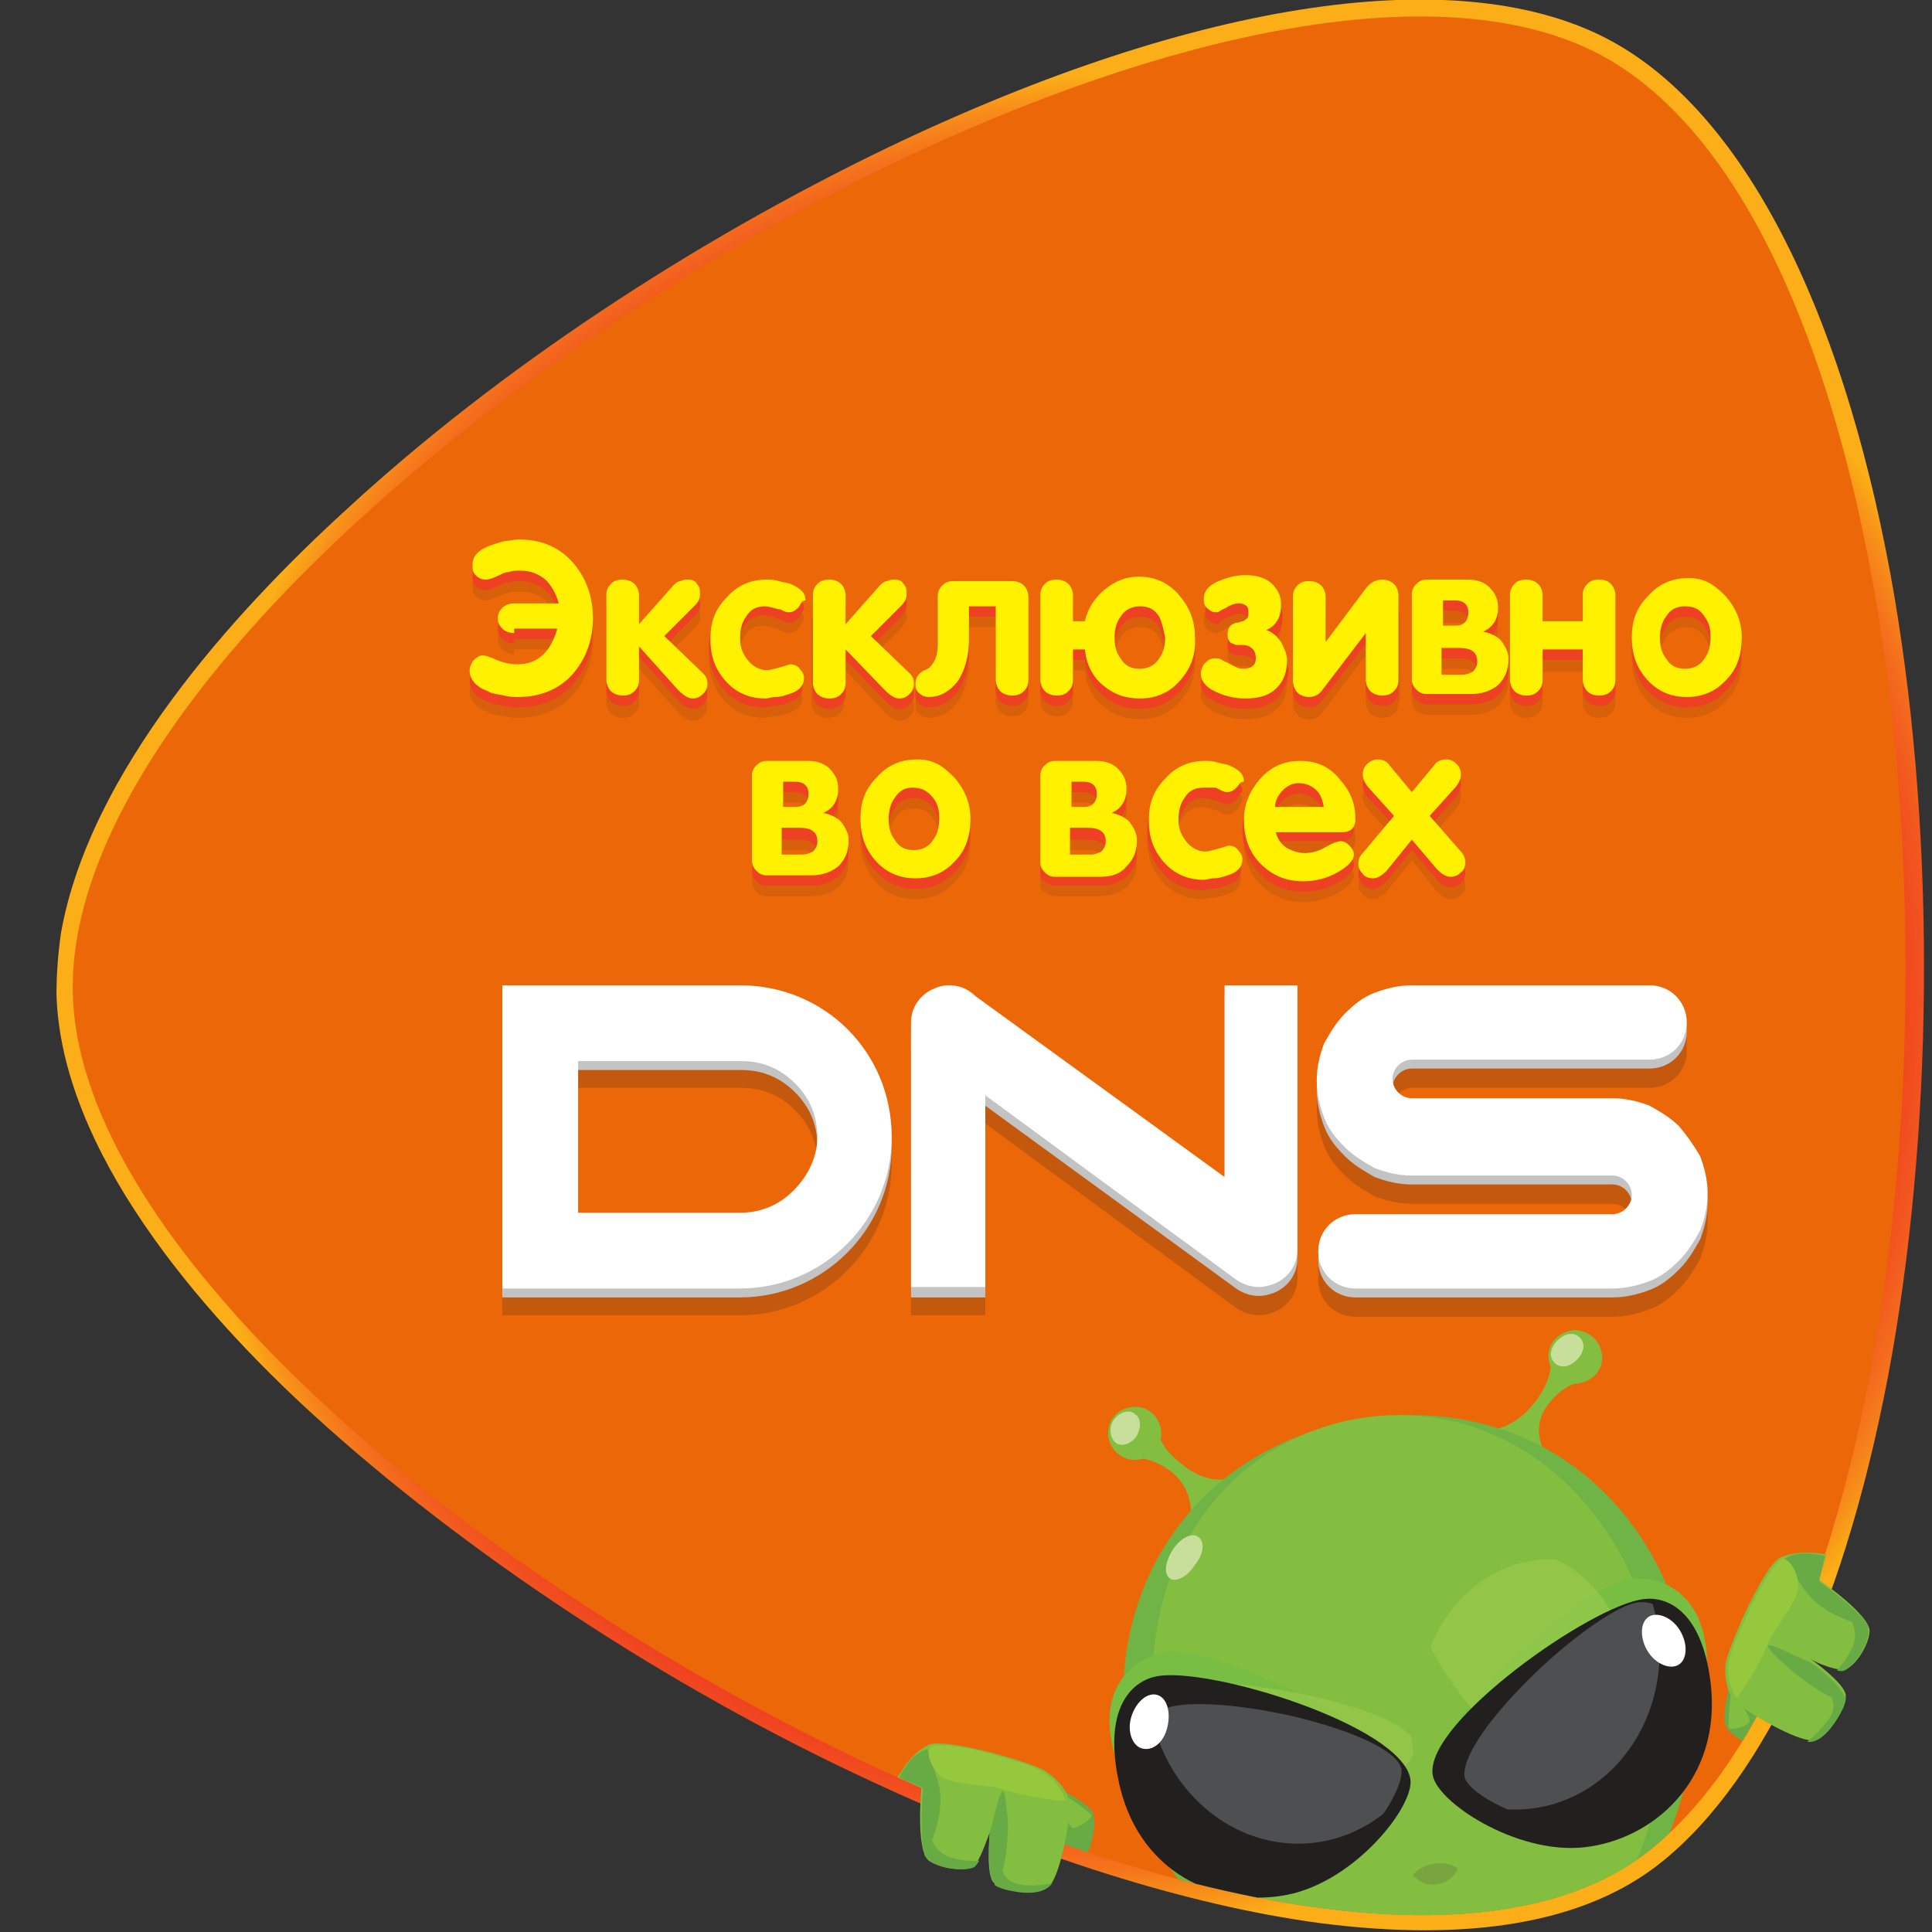 <?xml version="1.0" encoding="utf-8"?>
<!-- Generator: Adobe Illustrator 22.0.0, SVG Export Plug-In . SVG Version: 6.00 Build 0)  -->
<svg version="1.1" id="Слой_1" xmlns="http://www.w3.org/2000/svg" xmlns:xlink="http://www.w3.org/1999/xlink" x="0px" y="0px"
	 viewBox="0 0 130 130" style="enable-background:new 0 0 130 130;" xml:space="preserve">
<rect x="0" y="0" width="130" height="130" fill="#333333" stroke="none"/>
<style type="text/css">
	.st0{fill:#ED8022;}
	.st1{fill:url(#SVGID_1_);}
	.st2{fill:#EC6708;}
	.st3{opacity:0.2;}
	.st4{fill:#231F20;}
	.st5{fill:#C4C3C3;}
	.st6{fill:#FFFFFF;}
	.st7{opacity:0.1;}
	.st8{fill:#EE4023;}
	.st9{fill:#FFF100;}
	.st10{clip-path:url(#SVGID_3_);}
	.st11{fill:#68AB44;}
	.st12{fill:#83BE41;}
	.st13{fill:#6FB444;}
	.st14{fill:#C7DF9A;}
	.st15{opacity:0.5;clip-path:url(#SVGID_5_);fill:#A5CE51;}
	.st16{fill:#221F1F;}
	.st17{clip-path:url(#SVGID_7_);fill:#4E4F51;}
	.st18{opacity:0.5;clip-path:url(#SVGID_9_);fill:#A5CE51;}
	.st19{clip-path:url(#SVGID_11_);fill:#4E4F51;}
	.st20{clip-path:url(#SVGID_13_);fill:#78A540;}
	.st21{clip-path:url(#SVGID_15_);}
	.st22{clip-path:url(#SVGID_17_);fill:#FFFFFF;}
	.st23{clip-path:url(#SVGID_19_);fill:#FFFFFF;}
	.st24{fill:#95C83D;}
</style>
<path class="st0" d="M-1635.7-5381.2c0.1,0,0.1,0,0.2,0C-1635.5-5381.2-1635.6-5381.2-1635.7-5381.2"/>
<g>
	<g>
		
			<radialGradient id="SVGID_1_" cx="2372.804" cy="-4952.625" r="62.227" gradientTransform="matrix(-0.174 0.985 -0.985 -0.174 -4391.208 -3131.648)" gradientUnits="userSpaceOnUse">
			<stop  offset="0.379" style="stop-color:#EC1C24"/>
			<stop  offset="0.638" style="stop-color:#EC1E24"/>
			<stop  offset="0.731" style="stop-color:#ED2523"/>
			<stop  offset="0.798" style="stop-color:#EE3022"/>
			<stop  offset="0.851" style="stop-color:#F04121"/>
			<stop  offset="0.897" style="stop-color:#F2571F"/>
			<stop  offset="0.938" style="stop-color:#F5731C"/>
			<stop  offset="0.974" style="stop-color:#F89219"/>
			<stop  offset="1" style="stop-color:#FBAE17"/>
		</radialGradient>
		<path class="st1" d="M4.1,62.8C6,52,15.6,41.3,23.4,34.2c10.1-9.3,23.1-17.9,36.4-24.3c20.9-10,38.7-12.6,48.7-7.1
			c8.7,4.8,15.3,17.5,18.7,35.8c3,16.4,3,36.1,0.1,52.6c-2.9,16.3-8.4,28.4-15.5,34.1c-5.1,4.1-12.9,5.4-23,4.1
			c-8.9-1.2-19.4-4.5-30.3-9.6c-13.8-6.4-27.3-15.4-37.3-24.5C13.4,88.2,4.1,77.4,3.8,66.9C3.8,65.6,3.9,64.2,4.1,62.8z"/>
		<path class="st2" d="M111,124.5C87.4,143.3,5.7,97.1,4.9,66.9c-0.8-30.2,76.5-77.6,103-63.1C134.3,18.4,134.6,105.8,111,124.5z"/>
	</g>
	<g>
		<g class="st3">
			<path class="st4" d="M82.3,68.2h5V86c0,1-0.6,1.9-1.6,2.3c-0.3,0.1-0.6,0.2-1,0.2c-0.7,0-1.3-0.3-1.8-0.7L66.3,75.6v12.9h-5V70.7
				c0-1,0.6-1.9,1.6-2.3c0.9-0.4,2-0.2,2.7,0.5l16.8,12.2V68.2z M113,77.7c-0.6-0.6-1.3-1-2-1.4c-0.8-0.3-1.6-0.5-2.5-0.5v0H95
				c-0.7,0-1.3-0.6-1.3-1.3c0-0.7,0.6-1.3,1.3-1.3h16c1.4,0,2.5-1.1,2.5-2.5c0-1.4-1.1-2.5-2.5-2.5H95c-0.9,0-1.7,0.2-2.5,0.5
				c-0.8,0.3-1.4,0.8-2,1.4c-0.6,0.6-1,1.3-1.4,2c-0.3,0.8-0.5,1.6-0.5,2.5s0.2,1.7,0.5,2.5c0.3,0.8,0.8,1.4,1.4,2
				c0.6,0.6,1.3,1,2,1.4c0.8,0.3,1.6,0.5,2.5,0.5h13.5v0c0.7,0,1.3,0.6,1.3,1.3s-0.6,1.3-1.3,1.3H91.2c-1.4,0-2.5,1.1-2.5,2.5
				s1.1,2.5,2.5,2.5h17.3c0.9,0,1.7-0.2,2.5-0.5c0.8-0.3,1.4-0.8,2-1.4c0.6-0.6,1-1.3,1.4-2c0.3-0.8,0.5-1.6,0.5-2.5
				c0-0.9-0.2-1.7-0.5-2.5C114,78.9,113.5,78.3,113,77.7z M60,78.3c0,5.6-4.6,10.2-10.2,10.2H38h-2.3h-1.9V78.3V68.2h16
				C55.5,68.2,60,72.7,60,78.3z M55,78.3c0-1.4-0.5-2.6-1.5-3.6c-1-1-2.2-1.5-3.6-1.5H38.9v5.1v5.1h10.9c1.4,0,2.6-0.5,3.6-1.5
				C54.4,81,55,79.7,55,78.3z"/>
			<path class="st4" d="M82.3,67.5h5v17.8c0,1-0.6,1.9-1.6,2.3c-0.3,0.1-0.6,0.2-1,0.2c-0.7,0-1.3-0.3-1.8-0.7L66.3,75v12.9h-5V70.1
				c0-1,0.6-1.9,1.6-2.3c0.9-0.4,2-0.2,2.7,0.5l16.8,12.2V67.5z M113,77.1c-0.6-0.6-1.3-1-2-1.4c-0.8-0.3-1.6-0.5-2.5-0.5v0H95
				c-0.7,0-1.3-0.6-1.3-1.3c0-0.7,0.6-1.3,1.3-1.3h16c1.4,0,2.5-1.1,2.5-2.5c0-1.4-1.1-2.5-2.5-2.5H95c-0.9,0-1.7,0.2-2.5,0.5
				c-0.8,0.3-1.4,0.8-2,1.4c-0.6,0.6-1,1.3-1.4,2c-0.3,0.8-0.5,1.6-0.5,2.5s0.2,1.7,0.5,2.5c0.3,0.8,0.8,1.4,1.4,2
				c0.6,0.6,1.3,1,2,1.4c0.8,0.3,1.6,0.5,2.5,0.5h13.5v0c0.7,0,1.3,0.6,1.3,1.3c0,0.7-0.6,1.3-1.3,1.3H91.2c-1.4,0-2.5,1.1-2.5,2.5
				c0,1.4,1.1,2.5,2.5,2.5h17.3c0.9,0,1.7-0.2,2.5-0.5c0.8-0.3,1.4-0.8,2-1.4c0.6-0.6,1-1.3,1.4-2c0.3-0.8,0.5-1.6,0.5-2.5
				c0-0.9-0.2-1.7-0.5-2.5C114,78.3,113.5,77.6,113,77.1z M60,77.7c0,5.6-4.6,10.2-10.2,10.2H38h-2.3h-1.9V77.7V67.5h16
				C55.5,67.5,60,72.1,60,77.7z M55,77.7c0-1.4-0.5-2.6-1.5-3.6c-1-1-2.2-1.5-3.6-1.5H38.9v5.1v5.1h10.9c1.4,0,2.6-0.5,3.6-1.5
				C54.4,80.4,55,79.1,55,77.7z"/>
		</g>
		<g>
			<g>
				<path class="st5" d="M82.3,66.9h5v17.8c0,1-0.6,1.9-1.6,2.3c-0.3,0.1-0.6,0.2-1,0.2c-0.7,0-1.3-0.3-1.8-0.7L66.3,74.4v12.9h-5
					V69.4c0-1,0.6-1.9,1.6-2.3c0.9-0.4,2-0.2,2.7,0.5l16.8,12.2V66.9z M113,76.4c-0.6-0.6-1.3-1-2-1.4c-0.8-0.3-1.6-0.5-2.5-0.5v0
					H95c-0.7,0-1.3-0.6-1.3-1.3c0-0.7,0.6-1.3,1.3-1.3h16c1.4,0,2.5-1.1,2.5-2.5c0-1.4-1.1-2.5-2.5-2.5H95c-0.9,0-1.7,0.2-2.5,0.5
					c-0.8,0.3-1.4,0.8-2,1.4c-0.6,0.6-1,1.3-1.4,2c-0.3,0.8-0.5,1.6-0.5,2.5c0,0.9,0.2,1.7,0.5,2.5c0.3,0.8,0.8,1.4,1.4,2
					c0.6,0.6,1.3,1,2,1.4c0.8,0.3,1.6,0.5,2.5,0.5h13.5v0c0.7,0,1.3,0.6,1.3,1.3c0,0.7-0.6,1.3-1.3,1.3H91.2c-1.4,0-2.5,1.1-2.5,2.5
					s1.1,2.5,2.5,2.5h17.3c0.9,0,1.7-0.2,2.5-0.5c0.8-0.3,1.4-0.8,2-1.4c0.6-0.6,1-1.3,1.4-2c0.3-0.8,0.5-1.6,0.5-2.5
					c0-0.9-0.2-1.7-0.5-2.5C114,77.7,113.5,77,113,76.4z M60,77.1c0,5.6-4.6,10.2-10.2,10.2H38h-2.3h-1.9V77.1V66.9h16
					C55.5,66.9,60,71.5,60,77.1z M55,77.1c0-1.4-0.5-2.6-1.5-3.6c-1-1-2.2-1.5-3.6-1.5H38.9v5.1v5.1h10.9c1.4,0,2.6-0.5,3.6-1.5
					C54.4,79.7,55,78.5,55,77.1z"/>
			</g>
			<g>
				<path class="st6" d="M82.3,66.3h5v17.8c0,1-0.6,1.9-1.6,2.3c-0.3,0.1-0.6,0.2-1,0.2c-0.7,0-1.3-0.3-1.8-0.7L66.3,73.7v12.9h-5
					V68.8c0-1,0.6-1.9,1.6-2.3c0.9-0.4,2-0.2,2.7,0.5l16.8,12.2V66.3z M113,75.8c-0.6-0.6-1.3-1-2-1.4c-0.8-0.3-1.6-0.5-2.5-0.5v0
					H95c-0.7,0-1.3-0.6-1.3-1.3c0-0.7,0.6-1.3,1.3-1.3h16c1.4,0,2.5-1.1,2.5-2.5c0-1.4-1.1-2.5-2.5-2.5H95c-0.9,0-1.7,0.2-2.5,0.5
					c-0.8,0.3-1.4,0.8-2,1.4c-0.6,0.6-1,1.3-1.4,2c-0.3,0.8-0.5,1.6-0.5,2.5s0.2,1.7,0.5,2.5c0.3,0.8,0.8,1.4,1.4,2
					c0.6,0.6,1.3,1,2,1.4c0.8,0.3,1.6,0.5,2.5,0.5h13.5v0c0.7,0,1.3,0.6,1.3,1.3c0,0.7-0.6,1.3-1.3,1.3H91.2c-1.4,0-2.5,1.1-2.5,2.5
					c0,1.4,1.1,2.5,2.5,2.5h17.3c0.9,0,1.7-0.2,2.5-0.5c0.8-0.3,1.4-0.8,2-1.4c0.6-0.6,1-1.3,1.4-2c0.3-0.8,0.5-1.6,0.5-2.5
					c0-0.9-0.2-1.7-0.5-2.5C114,77.1,113.5,76.4,113,75.8z M60,76.5c0,5.6-4.6,10.2-10.2,10.2H38h-2.3h-1.9V76.5V66.3h16
					C55.5,66.3,60,70.8,60,76.5z M55,76.5c0-1.4-0.5-2.6-1.5-3.6c-1-1-2.2-1.5-3.6-1.5H38.9v5.1v5.1h10.9c1.4,0,2.6-0.5,3.6-1.5
					C54.4,79.1,55,77.8,55,76.5z"/>
			</g>
		</g>
	</g>
	<g>
		<g class="st7">
			<path class="st4" d="M34.6,44c-0.3,0-0.6-0.1-0.8-0.3c-0.2-0.2-0.3-0.4-0.3-0.7c0-0.3,0.1-0.5,0.3-0.7c0.2-0.2,0.5-0.3,0.8-0.3h3
				c-0.2-0.7-0.5-1.2-0.9-1.6c-0.5-0.4-1-0.6-1.7-0.6c-0.3,0-0.5,0-0.8,0.1c-0.2,0-0.4,0.1-0.6,0.2c-0.4,0.2-0.7,0.3-0.9,0.3
				c-0.3,0-0.5-0.1-0.7-0.3c-0.2-0.2-0.2-0.4-0.2-0.7c0-0.6,0.4-1,1.2-1.3c0.3-0.1,0.6-0.2,1-0.3c0.3,0,0.6-0.1,0.9-0.1
				c1.5,0,2.7,0.5,3.6,1.5c0.9,1,1.4,2.3,1.4,3.8c0,1.5-0.5,2.8-1.4,3.8c-0.9,1-2.2,1.5-3.6,1.5c-0.3,0-0.6,0-1-0.1
				c-0.4-0.1-0.8-0.1-1.1-0.3c-0.8-0.3-1.2-0.8-1.2-1.4c0-0.2,0.1-0.4,0.2-0.6c0.2-0.2,0.4-0.4,0.7-0.4c0.1,0,0.5,0.1,0.9,0.3
				c0.5,0.2,0.9,0.3,1.4,0.3c0.7,0,1.3-0.2,1.8-0.7c0.4-0.4,0.7-1,0.9-1.7H34.6z"/>
			<path class="st4" d="M40.8,41.6c0-0.4,0.1-0.6,0.3-0.8c0.2-0.2,0.4-0.3,0.8-0.3c0.3,0,0.6,0.1,0.8,0.3c0.2,0.2,0.3,0.5,0.3,0.8
				v1.9l2.3-2.6c0.1-0.1,0.3-0.3,0.5-0.3c0.2-0.1,0.3-0.1,0.5-0.1c0.3,0,0.5,0.1,0.6,0.3c0.2,0.2,0.2,0.4,0.2,0.7
				c0,0.3-0.1,0.5-0.4,0.8l-2,2l2.6,2.5c0.2,0.2,0.3,0.4,0.3,0.7c0,0.3-0.1,0.5-0.3,0.7c-0.2,0.2-0.4,0.3-0.7,0.3
				c-0.3,0-0.6-0.2-1-0.6L43,45h0v2.2c0,0.4-0.1,0.6-0.3,0.8c-0.2,0.2-0.4,0.3-0.8,0.3c-0.3,0-0.6-0.1-0.8-0.3
				c-0.2-0.2-0.3-0.5-0.3-0.8V41.6z"/>
			<path class="st4" d="M53.7,42.3c-0.2,0.2-0.4,0.3-0.6,0.3c-0.1,0-0.2,0-0.4-0.1l-0.2-0.1l-0.2-0.1c-0.4-0.1-0.7-0.2-0.9-0.2
				c-0.6,0-1,0.2-1.3,0.7c-0.3,0.4-0.4,0.9-0.4,1.5c0,0.6,0.2,1,0.5,1.4c0.3,0.4,0.8,0.7,1.3,0.7c0.2,0,0.5-0.1,0.9-0.2
				c0.4-0.1,0.6-0.2,0.7-0.2c0.2,0,0.5,0.1,0.6,0.3c0.2,0.2,0.3,0.4,0.3,0.6c0,0.5-0.3,0.9-1,1.1c-0.3,0.1-0.6,0.2-0.9,0.2
				c-0.3,0-0.5,0.1-0.7,0.1c-1.1,0-2-0.4-2.7-1.2c-0.7-0.8-1-1.7-1-2.8c0-1.1,0.3-2,1.1-2.8c0.7-0.8,1.6-1.2,2.7-1.2
				c0.2,0,0.5,0,0.8,0.1c0.3,0.1,0.6,0.1,0.8,0.2c0.7,0.3,1,0.6,1,1.1C53.9,41.9,53.9,42.1,53.7,42.3z"/>
			<path class="st4" d="M54.7,41.6c0-0.4,0.1-0.6,0.3-0.8c0.2-0.2,0.4-0.3,0.8-0.3c0.3,0,0.6,0.1,0.8,0.3c0.2,0.2,0.3,0.5,0.3,0.8
				v1.9l2.3-2.6c0.1-0.1,0.3-0.3,0.5-0.3c0.2-0.1,0.3-0.1,0.5-0.1c0.3,0,0.5,0.1,0.6,0.3c0.2,0.2,0.2,0.4,0.2,0.7
				c0,0.3-0.1,0.5-0.4,0.8l-2,2l2.6,2.5c0.2,0.2,0.3,0.4,0.3,0.7c0,0.3-0.1,0.5-0.3,0.7c-0.2,0.2-0.4,0.3-0.7,0.3
				c-0.3,0-0.6-0.2-1-0.6L56.8,45h0v2.2c0,0.4-0.1,0.6-0.3,0.8c-0.2,0.2-0.4,0.3-0.8,0.3c-0.3,0-0.6-0.1-0.8-0.3
				c-0.2-0.2-0.3-0.5-0.3-0.8V41.6z"/>
			<path class="st4" d="M63.1,41.6c0-0.4,0.1-0.6,0.3-0.8c0.2-0.2,0.4-0.3,0.8-0.3h3.9c0.3,0,0.6,0.1,0.8,0.3
				c0.2,0.2,0.3,0.5,0.3,0.8v5.5c0,0.4-0.1,0.6-0.3,0.8c-0.2,0.2-0.4,0.3-0.8,0.3c-0.3,0-0.6-0.1-0.8-0.3c-0.2-0.2-0.3-0.5-0.3-0.8
				v-4.9h-1.8v2.2c0,1.2-0.3,2.2-0.8,2.9c-0.5,0.6-1.1,1-1.9,1c-0.3,0-0.5-0.1-0.7-0.3c-0.2-0.2-0.2-0.4-0.2-0.6
				c0-0.4,0.2-0.7,0.6-0.9c0.3-0.1,0.4-0.2,0.6-0.5c0.2-0.3,0.3-0.7,0.3-1.3V41.6z"/>
			<path class="st4" d="M79.4,47.2c-0.7,0.8-1.6,1.2-2.7,1.2c-1,0-1.8-0.3-2.5-0.9c-0.7-0.6-1.1-1.4-1.2-2.4h-0.8v2
				c0,0.4-0.1,0.6-0.3,0.8c-0.2,0.2-0.4,0.3-0.8,0.3c-0.3,0-0.6-0.1-0.8-0.3c-0.2-0.2-0.3-0.5-0.3-0.8v-5.6c0-0.4,0.1-0.6,0.3-0.8
				c0.2-0.2,0.4-0.3,0.8-0.3c0.3,0,0.6,0.1,0.8,0.3c0.2,0.2,0.3,0.5,0.3,0.8v1.7H73c0.2-0.9,0.7-1.6,1.3-2.1
				c0.7-0.6,1.5-0.9,2.3-0.9c1.1,0,2,0.4,2.7,1.2c0.7,0.8,1.1,1.7,1.1,2.8C80.5,45.5,80.1,46.4,79.4,47.2z M78,42.9
				c-0.3-0.5-0.7-0.7-1.3-0.7c-0.5,0-1,0.2-1.3,0.7c-0.3,0.4-0.4,0.9-0.4,1.4c0,0.6,0.1,1,0.4,1.4c0.3,0.5,0.7,0.7,1.3,0.7
				c0.5,0,1-0.2,1.3-0.7c0.3-0.4,0.4-0.9,0.4-1.4C78.3,43.8,78.2,43.3,78,42.9z"/>
			<path class="st4" d="M85.9,47.7c-0.5,0.5-1.2,0.7-2.1,0.7c-0.8,0-1.5-0.2-2.1-0.5c-0.6-0.3-0.9-0.7-0.9-1.2
				c0-0.2,0.1-0.4,0.2-0.6c0.2-0.2,0.4-0.4,0.7-0.4c0.2,0,0.4,0,0.5,0.1l0.2,0.1l0.2,0.1c0.4,0.2,0.7,0.4,1,0.4
				c0.6,0,0.9-0.2,0.9-0.7c0-0.3-0.1-0.6-0.3-0.7c-0.1-0.1-0.3-0.2-0.6-0.2l-0.2,0l-0.2,0c-0.1,0-0.2-0.1-0.3-0.1
				c-0.2-0.1-0.3-0.3-0.3-0.6c0-0.3,0.1-0.5,0.2-0.6c0.1-0.1,0.3-0.2,0.5-0.2l0.3-0.1c0.1,0,0.2-0.1,0.2-0.1
				c0.2-0.1,0.2-0.3,0.2-0.5c0-0.1,0-0.3-0.1-0.4c-0.1-0.1-0.3-0.2-0.5-0.2c-0.3,0-0.6,0.1-0.9,0.3l-0.2,0.1l-0.2,0.1
				c-0.1,0.1-0.2,0.1-0.3,0.1c-0.2,0-0.4-0.1-0.6-0.3c-0.2-0.2-0.2-0.4-0.2-0.6c0-0.5,0.3-0.9,1-1.2c0.5-0.2,1.1-0.4,1.8-0.4
				c0.8,0,1.4,0.2,1.8,0.6c0.4,0.4,0.6,0.8,0.6,1.4c0,0.8-0.3,1.4-1,1.7c0.4,0.1,0.7,0.4,1,0.8c0.2,0.4,0.4,0.8,0.4,1.2
				C86.6,46.7,86.4,47.3,85.9,47.7z"/>
			<path class="st4" d="M94.1,47.2c0,0.4-0.1,0.6-0.3,0.8c-0.2,0.2-0.4,0.3-0.8,0.3c-0.3,0-0.6-0.1-0.8-0.3
				c-0.2-0.2-0.3-0.5-0.3-0.8v-3.1h0l-2.9,3.8c-0.2,0.3-0.5,0.5-0.9,0.5c-0.3,0-0.6-0.1-0.8-0.3c-0.2-0.2-0.3-0.5-0.3-0.8v-5.6
				c0-0.4,0.1-0.6,0.3-0.8c0.2-0.2,0.4-0.3,0.8-0.3c0.3,0,0.6,0.1,0.8,0.3c0.2,0.2,0.3,0.5,0.3,0.8v3h0L92,41
				c0.3-0.4,0.7-0.6,1.1-0.6c0.3,0,0.6,0.1,0.8,0.3c0.2,0.2,0.3,0.5,0.3,0.8V47.2z"/>
			<path class="st4" d="M95,41.4c0-0.3,0.1-0.5,0.3-0.7c0.2-0.2,0.4-0.3,0.7-0.3h2.8c0.6,0,1.1,0.2,1.4,0.5c0.4,0.4,0.6,0.8,0.6,1.4
				c0,0.7-0.3,1.3-1,1.6v0c0.5,0.1,0.9,0.3,1.2,0.6c0.3,0.4,0.5,0.8,0.5,1.2c0,0.8-0.2,1.3-0.7,1.8c-0.5,0.4-1.1,0.6-1.8,0.6h-3
				c-0.3,0-0.5-0.1-0.7-0.3c-0.2-0.2-0.3-0.4-0.3-0.7V41.4z M97.1,43.6h0.8c0.6,0,0.9-0.3,0.9-0.9c0-0.5-0.3-0.8-0.9-0.8h-0.8V43.6z
				 M97.1,46.8h1.3c0.3,0,0.5-0.1,0.7-0.2c0.2-0.2,0.3-0.4,0.3-0.7c0-0.6-0.4-0.9-1.2-0.9h-1.2V46.8z"/>
			<path class="st4" d="M108.7,47.2c0,0.4-0.1,0.6-0.3,0.8c-0.2,0.2-0.4,0.3-0.8,0.3s-0.6-0.1-0.8-0.3c-0.2-0.2-0.3-0.5-0.3-0.8v-2
				h-2.7v2c0,0.4-0.1,0.6-0.3,0.8c-0.2,0.2-0.4,0.3-0.8,0.3c-0.3,0-0.6-0.1-0.8-0.3c-0.2-0.2-0.3-0.5-0.3-0.8v-5.6
				c0-0.4,0.1-0.6,0.3-0.8c0.2-0.2,0.4-0.3,0.8-0.3c0.3,0,0.6,0.1,0.8,0.3c0.2,0.2,0.3,0.5,0.3,0.8v1.7h2.7v-1.7
				c0-0.4,0.1-0.6,0.3-0.8c0.2-0.2,0.4-0.3,0.8-0.3s0.6,0.1,0.8,0.3c0.2,0.2,0.3,0.5,0.3,0.8V47.2z"/>
			<path class="st4" d="M116.1,41.5c0.7,0.8,1.1,1.7,1.1,2.8c0,1.1-0.3,2.1-1,2.8c-0.7,0.8-1.6,1.2-2.7,1.2c-1.1,0-2-0.4-2.7-1.2
				c-0.7-0.8-1-1.7-1-2.8c0-1.1,0.3-2,1.1-2.8c0.7-0.8,1.6-1.2,2.7-1.2S115.3,40.7,116.1,41.5z M112.1,42.9
				c-0.3,0.4-0.4,0.9-0.4,1.4c0,0.6,0.1,1,0.4,1.4c0.3,0.5,0.7,0.7,1.3,0.7c0.5,0,1-0.2,1.3-0.7c0.3-0.4,0.4-0.9,0.4-1.4
				c0-0.6-0.1-1-0.4-1.4c-0.3-0.5-0.7-0.7-1.3-0.7C112.8,42.2,112.4,42.5,112.1,42.9z"/>
			<path class="st4" d="M50.6,53.6c0-0.3,0.1-0.5,0.3-0.7c0.2-0.2,0.4-0.3,0.7-0.3h2.8c0.6,0,1.1,0.2,1.4,0.5
				c0.4,0.4,0.6,0.8,0.6,1.4c0,0.7-0.3,1.3-1,1.6v0c0.5,0.1,0.9,0.3,1.2,0.6c0.3,0.4,0.5,0.8,0.5,1.2c0,0.8-0.2,1.3-0.7,1.8
				c-0.5,0.4-1.1,0.6-1.8,0.6h-3c-0.3,0-0.5-0.1-0.7-0.3c-0.2-0.2-0.3-0.4-0.3-0.7V53.6z M52.7,55.7h0.8c0.6,0,0.9-0.3,0.9-0.9
				c0-0.5-0.3-0.8-0.9-0.8h-0.8V55.7z M52.7,59h1.3c0.3,0,0.5-0.1,0.7-0.2c0.2-0.2,0.3-0.4,0.3-0.7c0-0.6-0.4-0.9-1.2-0.9h-1.2V59z"
				/>
			<path class="st4" d="M64.2,53.7c0.7,0.8,1.1,1.7,1.1,2.8c0,1.1-0.3,2.1-1,2.8c-0.7,0.8-1.6,1.2-2.7,1.2c-1.1,0-2-0.4-2.7-1.2
				c-0.7-0.8-1-1.7-1-2.8c0-1.1,0.3-2,1.1-2.8c0.7-0.8,1.6-1.2,2.7-1.2S63.4,52.9,64.2,53.7z M60.2,55.1c-0.3,0.4-0.4,0.9-0.4,1.4
				c0,0.6,0.1,1,0.4,1.4c0.3,0.5,0.7,0.7,1.3,0.7c0.5,0,1-0.2,1.3-0.7c0.3-0.4,0.4-0.9,0.4-1.4c0-0.6-0.1-1-0.4-1.4
				c-0.3-0.5-0.7-0.7-1.3-0.7C60.9,54.4,60.5,54.6,60.2,55.1z"/>
			<path class="st4" d="M70,53.6c0-0.3,0.1-0.5,0.3-0.7c0.2-0.2,0.4-0.3,0.7-0.3h2.8c0.6,0,1.1,0.2,1.4,0.5c0.4,0.4,0.6,0.8,0.6,1.4
				c0,0.7-0.3,1.3-1,1.6v0c0.5,0.1,0.9,0.3,1.2,0.6c0.3,0.4,0.5,0.8,0.5,1.2c0,0.8-0.2,1.3-0.7,1.8c-0.5,0.4-1.1,0.6-1.8,0.6h-3
				c-0.3,0-0.5-0.1-0.7-0.3C70.1,60,70,59.7,70,59.5V53.6z M72.1,55.7h0.8c0.6,0,0.9-0.3,0.9-0.9c0-0.5-0.3-0.8-0.9-0.8h-0.8V55.7z
				 M72.1,59h1.3c0.3,0,0.5-0.1,0.7-0.2c0.2-0.2,0.3-0.4,0.3-0.7c0-0.6-0.4-0.9-1.2-0.9h-1.2V59z"/>
			<path class="st4" d="M83.2,54.5c-0.2,0.2-0.4,0.3-0.6,0.3c-0.1,0-0.2,0-0.4-0.1l-0.2-0.1l-0.2-0.1c-0.4-0.1-0.7-0.2-0.9-0.2
				c-0.6,0-1,0.2-1.3,0.7c-0.3,0.4-0.4,0.9-0.4,1.5c0,0.6,0.2,1,0.5,1.4c0.3,0.4,0.8,0.7,1.3,0.7c0.2,0,0.5-0.1,0.9-0.2
				c0.4-0.1,0.6-0.2,0.7-0.2c0.2,0,0.5,0.1,0.6,0.3c0.2,0.2,0.3,0.4,0.3,0.6c0,0.5-0.3,0.9-1,1.1c-0.3,0.1-0.6,0.2-0.9,0.2
				c-0.3,0-0.5,0.1-0.7,0.1c-1.1,0-2-0.4-2.7-1.2c-0.7-0.8-1-1.7-1-2.8c0-1.1,0.3-2,1.1-2.8c0.7-0.8,1.6-1.2,2.7-1.2
				c0.2,0,0.5,0,0.8,0.1c0.3,0.1,0.6,0.1,0.8,0.2c0.7,0.3,1,0.6,1,1.1C83.4,54.1,83.4,54.3,83.2,54.5z"/>
			<path class="st4" d="M85.8,57.2c0.1,0.5,0.3,0.9,0.7,1.2c0.3,0.2,0.8,0.4,1.3,0.4c0.4,0,0.9-0.1,1.4-0.4c0.5-0.3,0.9-0.4,1-0.4
				c0.2,0,0.4,0.1,0.6,0.3c0.2,0.2,0.3,0.4,0.3,0.6c0,0.4-0.4,0.8-1.1,1.2c-0.7,0.4-1.5,0.6-2.3,0.6c-1.2,0-2.1-0.4-2.9-1.2
				c-0.7-0.7-1.1-1.7-1.1-2.9c0-1.1,0.4-2,1.1-2.8c0.7-0.8,1.6-1.2,2.7-1.2s2,0.4,2.7,1.3c0.7,0.8,1,1.6,1,2.6
				c0,0.6-0.3,0.9-0.9,0.9H85.8z M89.1,55.8c-0.1-0.5-0.2-0.9-0.5-1.2c-0.3-0.3-0.7-0.5-1.2-0.5c-0.5,0-0.8,0.2-1.1,0.5
				c-0.3,0.3-0.5,0.7-0.5,1.1H89.1z"/>
			<path class="st4" d="M93.8,56.4l-1.8-2c-0.2-0.3-0.3-0.5-0.3-0.8c0-0.3,0.1-0.5,0.3-0.7c0.2-0.2,0.5-0.3,0.7-0.3
				c0.3,0,0.6,0.1,0.8,0.4l1.5,1.8l1.5-1.8c0.2-0.3,0.5-0.4,0.8-0.4c0.3,0,0.5,0.1,0.7,0.3c0.2,0.2,0.3,0.4,0.3,0.7
				c0,0.3-0.1,0.5-0.3,0.8l-1.8,2l2.1,2.4c0.2,0.2,0.3,0.5,0.3,0.7c0,0.3-0.1,0.6-0.3,0.7c-0.2,0.2-0.4,0.3-0.7,0.3
				c-0.3,0-0.6-0.2-0.9-0.5L95,57.9l-1.7,2.1c-0.3,0.3-0.6,0.5-0.9,0.5c-0.3,0-0.6-0.1-0.7-0.3c-0.2-0.2-0.3-0.4-0.3-0.7
				c0-0.3,0.1-0.5,0.3-0.7L93.8,56.4z"/>
			<path class="st4" d="M34.6,43.3c-0.3,0-0.6-0.1-0.8-0.3c-0.2-0.2-0.3-0.4-0.3-0.7c0-0.3,0.1-0.5,0.3-0.7c0.2-0.2,0.5-0.3,0.8-0.3
				h3c-0.2-0.7-0.5-1.2-0.9-1.6c-0.5-0.4-1-0.6-1.7-0.6c-0.3,0-0.5,0-0.8,0.1c-0.2,0-0.4,0.1-0.6,0.2c-0.4,0.2-0.7,0.3-0.9,0.3
				c-0.3,0-0.5-0.1-0.7-0.3c-0.2-0.2-0.2-0.4-0.2-0.7c0-0.6,0.4-1,1.2-1.3c0.3-0.1,0.6-0.2,1-0.3c0.3,0,0.6-0.1,0.9-0.1
				c1.5,0,2.7,0.5,3.6,1.5c0.9,1,1.4,2.3,1.4,3.8c0,1.5-0.5,2.8-1.4,3.8c-0.9,1-2.2,1.5-3.6,1.5c-0.3,0-0.6,0-1-0.1
				c-0.4-0.1-0.8-0.1-1.1-0.3c-0.8-0.3-1.2-0.8-1.2-1.4c0-0.2,0.1-0.4,0.2-0.6c0.2-0.2,0.4-0.4,0.7-0.4c0.1,0,0.5,0.1,0.9,0.3
				c0.5,0.2,0.9,0.3,1.4,0.3c0.7,0,1.3-0.2,1.8-0.7c0.4-0.4,0.7-1,0.9-1.7H34.6z"/>
			<path class="st4" d="M40.8,40.8c0-0.4,0.1-0.6,0.3-0.8c0.2-0.2,0.4-0.3,0.8-0.3c0.3,0,0.6,0.1,0.8,0.3c0.2,0.2,0.3,0.5,0.3,0.8
				v1.9l2.3-2.6c0.1-0.1,0.3-0.3,0.5-0.3c0.2-0.1,0.3-0.1,0.5-0.1c0.3,0,0.5,0.1,0.6,0.3c0.2,0.2,0.2,0.4,0.2,0.7
				c0,0.3-0.1,0.5-0.4,0.8l-2,2l2.6,2.5c0.2,0.2,0.3,0.4,0.3,0.7c0,0.3-0.1,0.5-0.3,0.7c-0.2,0.2-0.4,0.3-0.7,0.3
				c-0.3,0-0.6-0.2-1-0.6L43,44.2h0v2.2c0,0.4-0.1,0.6-0.3,0.8c-0.2,0.2-0.4,0.3-0.8,0.3c-0.3,0-0.6-0.1-0.8-0.3
				c-0.2-0.2-0.3-0.5-0.3-0.8V40.8z"/>
			<path class="st4" d="M53.7,41.6c-0.2,0.2-0.4,0.3-0.6,0.3c-0.1,0-0.2,0-0.4-0.1l-0.2-0.1l-0.2-0.1c-0.4-0.1-0.7-0.2-0.9-0.2
				c-0.6,0-1,0.2-1.3,0.7c-0.3,0.4-0.4,0.9-0.4,1.5c0,0.6,0.2,1,0.5,1.4c0.3,0.4,0.8,0.7,1.3,0.7c0.2,0,0.5-0.1,0.9-0.2
				c0.4-0.1,0.6-0.2,0.7-0.2c0.2,0,0.5,0.1,0.6,0.3c0.2,0.2,0.3,0.4,0.3,0.6c0,0.5-0.3,0.9-1,1.1c-0.3,0.1-0.6,0.2-0.9,0.2
				c-0.3,0-0.5,0.1-0.7,0.1c-1.1,0-2-0.4-2.7-1.2c-0.7-0.8-1-1.7-1-2.8c0-1.1,0.3-2,1.1-2.8c0.7-0.8,1.6-1.2,2.7-1.2
				c0.2,0,0.5,0,0.8,0.1c0.3,0.1,0.6,0.1,0.8,0.2c0.7,0.3,1,0.6,1,1.1C53.9,41.2,53.9,41.4,53.7,41.6z"/>
			<path class="st4" d="M54.7,40.8c0-0.4,0.1-0.6,0.3-0.8c0.2-0.2,0.4-0.3,0.8-0.3c0.3,0,0.6,0.1,0.8,0.3c0.2,0.2,0.3,0.5,0.3,0.8
				v1.9l2.3-2.6c0.1-0.1,0.3-0.3,0.5-0.3c0.2-0.1,0.3-0.1,0.5-0.1c0.3,0,0.5,0.1,0.6,0.3c0.2,0.2,0.2,0.4,0.2,0.7
				c0,0.3-0.1,0.5-0.4,0.8l-2,2l2.6,2.5c0.2,0.2,0.3,0.4,0.3,0.7c0,0.3-0.1,0.5-0.3,0.7c-0.2,0.2-0.4,0.3-0.7,0.3
				c-0.3,0-0.6-0.2-1-0.6l-2.6-2.7h0v2.2c0,0.4-0.1,0.6-0.3,0.8c-0.2,0.2-0.4,0.3-0.8,0.3c-0.3,0-0.6-0.1-0.8-0.3
				c-0.2-0.2-0.3-0.5-0.3-0.8V40.8z"/>
			<path class="st4" d="M63.1,40.9c0-0.4,0.1-0.6,0.3-0.8c0.2-0.2,0.4-0.3,0.8-0.3h3.9c0.3,0,0.6,0.1,0.8,0.3
				c0.2,0.2,0.3,0.5,0.3,0.8v5.5c0,0.4-0.1,0.6-0.3,0.8c-0.2,0.2-0.4,0.3-0.8,0.3c-0.3,0-0.6-0.1-0.8-0.3c-0.2-0.2-0.3-0.5-0.3-0.8
				v-4.9h-1.8v2.2c0,1.2-0.3,2.2-0.8,2.9c-0.5,0.6-1.1,1-1.9,1c-0.3,0-0.5-0.1-0.7-0.3c-0.2-0.2-0.2-0.4-0.2-0.6
				c0-0.4,0.2-0.7,0.6-0.9c0.3-0.1,0.4-0.2,0.6-0.5c0.2-0.3,0.3-0.7,0.3-1.3V40.9z"/>
			<path class="st4" d="M79.4,46.5c-0.7,0.8-1.6,1.2-2.7,1.2c-1,0-1.8-0.3-2.5-0.9c-0.7-0.6-1.1-1.4-1.2-2.4h-0.8v2
				c0,0.4-0.1,0.6-0.3,0.8c-0.2,0.2-0.4,0.3-0.8,0.3c-0.3,0-0.6-0.1-0.8-0.3c-0.2-0.2-0.3-0.5-0.3-0.8v-5.6c0-0.4,0.1-0.6,0.3-0.8
				c0.2-0.2,0.4-0.3,0.8-0.3c0.3,0,0.6,0.1,0.8,0.3c0.2,0.2,0.3,0.5,0.3,0.8v1.7H73c0.2-0.9,0.7-1.6,1.3-2.1
				c0.7-0.6,1.5-0.9,2.3-0.9c1.1,0,2,0.4,2.7,1.2c0.7,0.8,1.1,1.7,1.1,2.8C80.5,44.8,80.1,45.7,79.4,46.5z M78,42.2
				c-0.3-0.5-0.7-0.7-1.3-0.7c-0.5,0-1,0.2-1.3,0.7c-0.3,0.4-0.4,0.9-0.4,1.4c0,0.6,0.1,1,0.4,1.4c0.3,0.5,0.7,0.7,1.3,0.7
				c0.5,0,1-0.2,1.3-0.7c0.3-0.4,0.4-0.9,0.4-1.4C78.3,43.1,78.2,42.6,78,42.2z"/>
			<path class="st4" d="M85.9,47c-0.5,0.5-1.2,0.7-2.1,0.7c-0.8,0-1.5-0.2-2.1-0.5c-0.6-0.3-0.9-0.7-0.9-1.2c0-0.2,0.1-0.4,0.2-0.6
				c0.2-0.2,0.4-0.4,0.7-0.4c0.2,0,0.4,0,0.5,0.1l0.2,0.1l0.2,0.1c0.4,0.2,0.7,0.4,1,0.4c0.6,0,0.9-0.2,0.9-0.7
				c0-0.3-0.1-0.6-0.3-0.7c-0.1-0.1-0.3-0.2-0.6-0.2l-0.2,0l-0.2,0c-0.1,0-0.2-0.1-0.3-0.1c-0.2-0.1-0.3-0.3-0.3-0.6
				c0-0.3,0.1-0.5,0.2-0.6c0.1-0.1,0.3-0.2,0.5-0.2l0.3-0.1c0.1,0,0.2-0.1,0.2-0.1c0.2-0.1,0.2-0.3,0.2-0.5c0-0.1,0-0.3-0.1-0.4
				c-0.1-0.1-0.3-0.2-0.5-0.2c-0.3,0-0.6,0.1-0.9,0.3l-0.2,0.1l-0.2,0.1C82.1,42,82,42,81.9,42c-0.2,0-0.4-0.1-0.6-0.3
				c-0.2-0.2-0.2-0.4-0.2-0.6c0-0.5,0.3-0.9,1-1.2c0.5-0.2,1.1-0.4,1.8-0.4c0.8,0,1.4,0.2,1.8,0.6c0.4,0.4,0.6,0.8,0.6,1.4
				c0,0.8-0.3,1.4-1,1.7c0.4,0.1,0.7,0.4,1,0.8c0.2,0.4,0.4,0.8,0.4,1.2C86.6,46,86.4,46.5,85.9,47z"/>
			<path class="st4" d="M94.1,46.4c0,0.4-0.1,0.6-0.3,0.8c-0.2,0.2-0.4,0.3-0.8,0.3c-0.3,0-0.6-0.1-0.8-0.3
				c-0.2-0.2-0.3-0.5-0.3-0.8v-3.1h0l-2.9,3.8c-0.2,0.3-0.5,0.5-0.9,0.5c-0.3,0-0.6-0.1-0.8-0.3c-0.2-0.2-0.3-0.5-0.3-0.8v-5.6
				c0-0.4,0.1-0.6,0.3-0.8c0.2-0.2,0.4-0.3,0.8-0.3c0.3,0,0.6,0.1,0.8,0.3c0.2,0.2,0.3,0.5,0.3,0.8v3h0l2.7-3.6
				c0.3-0.4,0.7-0.6,1.1-0.6c0.3,0,0.6,0.1,0.8,0.3c0.2,0.2,0.3,0.5,0.3,0.8V46.4z"/>
			<path class="st4" d="M95,40.7c0-0.3,0.1-0.5,0.3-0.7c0.2-0.2,0.4-0.3,0.7-0.3h2.8c0.6,0,1.1,0.2,1.4,0.5c0.4,0.4,0.6,0.8,0.6,1.4
				c0,0.7-0.3,1.3-1,1.6v0c0.5,0.1,0.9,0.3,1.2,0.6c0.3,0.4,0.5,0.8,0.5,1.2c0,0.8-0.2,1.3-0.7,1.8c-0.5,0.4-1.1,0.6-1.8,0.6h-3
				c-0.3,0-0.5-0.1-0.7-0.3c-0.2-0.2-0.3-0.4-0.3-0.7V40.7z M97.1,42.8h0.8c0.6,0,0.9-0.3,0.9-0.9c0-0.5-0.3-0.8-0.9-0.8h-0.8V42.8z
				 M97.1,46.1h1.3c0.3,0,0.5-0.1,0.7-0.2c0.2-0.2,0.3-0.4,0.3-0.7c0-0.6-0.4-0.9-1.2-0.9h-1.2V46.1z"/>
			<path class="st4" d="M108.7,46.4c0,0.4-0.1,0.6-0.3,0.8c-0.2,0.2-0.4,0.3-0.8,0.3s-0.6-0.1-0.8-0.3c-0.2-0.2-0.3-0.5-0.3-0.8v-2
				h-2.7v2c0,0.4-0.1,0.6-0.3,0.8c-0.2,0.2-0.4,0.3-0.8,0.3c-0.3,0-0.6-0.1-0.8-0.3c-0.2-0.2-0.3-0.5-0.3-0.8v-5.6
				c0-0.4,0.1-0.6,0.3-0.8c0.2-0.2,0.4-0.3,0.8-0.3c0.3,0,0.6,0.1,0.8,0.3c0.2,0.2,0.3,0.5,0.3,0.8v1.7h2.7v-1.7
				c0-0.4,0.1-0.6,0.3-0.8c0.2-0.2,0.4-0.3,0.8-0.3s0.6,0.1,0.8,0.3c0.2,0.2,0.3,0.5,0.3,0.8V46.4z"/>
			<path class="st4" d="M116.1,40.8c0.7,0.8,1.1,1.7,1.1,2.8c0,1.1-0.3,2.1-1,2.8c-0.7,0.8-1.6,1.2-2.7,1.2c-1.1,0-2-0.4-2.7-1.2
				c-0.7-0.8-1-1.7-1-2.8c0-1.1,0.3-2,1.1-2.8c0.7-0.8,1.6-1.2,2.7-1.2S115.3,40,116.1,40.8z M112.1,42.2c-0.3,0.4-0.4,0.9-0.4,1.4
				c0,0.6,0.1,1,0.4,1.4c0.3,0.5,0.7,0.7,1.3,0.7c0.5,0,1-0.2,1.3-0.7c0.3-0.4,0.4-0.9,0.4-1.4c0-0.6-0.1-1-0.4-1.4
				c-0.3-0.5-0.7-0.7-1.3-0.7C112.8,41.5,112.4,41.7,112.1,42.2z"/>
			<path class="st4" d="M50.6,52.9c0-0.3,0.1-0.5,0.3-0.7c0.2-0.2,0.4-0.3,0.7-0.3h2.8c0.6,0,1.1,0.2,1.4,0.5
				c0.4,0.4,0.6,0.8,0.6,1.4c0,0.7-0.3,1.3-1,1.6v0c0.5,0.1,0.9,0.3,1.2,0.6c0.3,0.4,0.5,0.8,0.5,1.2c0,0.8-0.2,1.3-0.7,1.8
				c-0.5,0.4-1.1,0.6-1.8,0.6h-3c-0.3,0-0.5-0.1-0.7-0.3c-0.2-0.2-0.3-0.4-0.3-0.7V52.9z M52.7,55h0.8c0.6,0,0.9-0.3,0.9-0.9
				c0-0.5-0.3-0.8-0.9-0.8h-0.8V55z M52.7,58.3h1.3c0.3,0,0.5-0.1,0.7-0.2c0.2-0.2,0.3-0.4,0.3-0.7c0-0.6-0.4-0.9-1.2-0.9h-1.2V58.3
				z"/>
			<path class="st4" d="M64.2,53c0.7,0.8,1.1,1.7,1.1,2.8c0,1.1-0.3,2.1-1,2.8c-0.7,0.8-1.6,1.2-2.7,1.2c-1.1,0-2-0.4-2.7-1.2
				c-0.7-0.8-1-1.7-1-2.8c0-1.1,0.3-2,1.1-2.8c0.7-0.8,1.6-1.2,2.7-1.2S63.4,52.2,64.2,53z M60.2,54.4c-0.3,0.4-0.4,0.9-0.4,1.4
				c0,0.6,0.1,1,0.4,1.4c0.3,0.5,0.7,0.7,1.3,0.7c0.5,0,1-0.2,1.3-0.7c0.3-0.4,0.4-0.9,0.4-1.4c0-0.6-0.1-1-0.4-1.4
				c-0.3-0.5-0.7-0.7-1.3-0.7C60.9,53.7,60.5,53.9,60.2,54.4z"/>
			<path class="st4" d="M70,52.9c0-0.3,0.1-0.5,0.3-0.7c0.2-0.2,0.4-0.3,0.7-0.3h2.8c0.6,0,1.1,0.2,1.4,0.5c0.4,0.4,0.6,0.8,0.6,1.4
				c0,0.7-0.3,1.3-1,1.6v0c0.5,0.1,0.9,0.3,1.2,0.6c0.3,0.4,0.5,0.8,0.5,1.2c0,0.8-0.2,1.3-0.7,1.8c-0.5,0.4-1.1,0.6-1.8,0.6h-3
				c-0.3,0-0.5-0.1-0.7-0.3C70.1,59.2,70,59,70,58.7V52.9z M72.1,55h0.8c0.6,0,0.9-0.3,0.9-0.9c0-0.5-0.3-0.8-0.9-0.8h-0.8V55z
				 M72.1,58.3h1.3c0.3,0,0.5-0.1,0.7-0.2c0.2-0.2,0.3-0.4,0.3-0.7c0-0.6-0.4-0.9-1.2-0.9h-1.2V58.3z"/>
			<path class="st4" d="M83.2,53.8c-0.2,0.2-0.4,0.3-0.6,0.3c-0.1,0-0.2,0-0.4-0.1L82.1,54l-0.2-0.1c-0.4-0.1-0.7-0.2-0.9-0.2
				c-0.6,0-1,0.2-1.3,0.7c-0.3,0.4-0.4,0.9-0.4,1.5c0,0.6,0.2,1,0.5,1.4C80,57.7,80.4,58,81,58c0.2,0,0.5-0.1,0.9-0.2
				c0.4-0.1,0.6-0.2,0.7-0.2c0.2,0,0.5,0.1,0.6,0.3c0.2,0.2,0.3,0.4,0.3,0.6c0,0.5-0.3,0.9-1,1.1c-0.3,0.1-0.6,0.2-0.9,0.2
				c-0.3,0-0.5,0.1-0.7,0.1c-1.1,0-2-0.4-2.7-1.2c-0.7-0.8-1-1.7-1-2.8c0-1.1,0.3-2,1.1-2.8c0.7-0.8,1.6-1.2,2.7-1.2
				c0.2,0,0.5,0,0.8,0.1c0.3,0.1,0.6,0.1,0.8,0.2c0.7,0.3,1,0.6,1,1.1C83.4,53.3,83.4,53.6,83.2,53.8z"/>
			<path class="st4" d="M85.8,56.5c0.1,0.5,0.3,0.9,0.7,1.2c0.3,0.2,0.8,0.4,1.3,0.4c0.4,0,0.9-0.1,1.4-0.4c0.5-0.3,0.9-0.4,1-0.4
				c0.2,0,0.4,0.1,0.6,0.3c0.2,0.2,0.3,0.4,0.3,0.6c0,0.4-0.4,0.8-1.1,1.2c-0.7,0.4-1.5,0.6-2.3,0.6c-1.2,0-2.1-0.4-2.9-1.2
				C84,58,83.6,57,83.6,55.8c0-1.1,0.4-2,1.1-2.8c0.7-0.8,1.6-1.2,2.7-1.2s2,0.4,2.7,1.3c0.7,0.8,1,1.6,1,2.6c0,0.6-0.3,0.9-0.9,0.9
				H85.8z M89.1,55.1c-0.1-0.5-0.2-0.9-0.5-1.2c-0.3-0.3-0.7-0.5-1.2-0.5c-0.5,0-0.8,0.2-1.1,0.5c-0.3,0.3-0.5,0.7-0.5,1.1H89.1z"/>
			<path class="st4" d="M93.8,55.6l-1.8-2c-0.2-0.3-0.3-0.5-0.3-0.8c0-0.3,0.1-0.5,0.3-0.7c0.2-0.2,0.5-0.3,0.7-0.3
				c0.3,0,0.6,0.1,0.8,0.4l1.5,1.8l1.5-1.8c0.2-0.3,0.5-0.4,0.8-0.4c0.3,0,0.5,0.1,0.7,0.3c0.2,0.2,0.3,0.4,0.3,0.7
				c0,0.3-0.1,0.5-0.3,0.8l-1.8,2l2.1,2.4c0.2,0.2,0.3,0.5,0.3,0.7c0,0.3-0.1,0.6-0.3,0.7c-0.2,0.2-0.4,0.3-0.7,0.3
				c-0.3,0-0.6-0.2-0.9-0.5L95,57.2l-1.7,2.1c-0.3,0.3-0.6,0.5-0.9,0.5c-0.3,0-0.6-0.1-0.7-0.3c-0.2-0.2-0.3-0.4-0.3-0.7
				c0-0.3,0.1-0.5,0.3-0.7L93.8,55.6z"/>
		</g>
		<g>
			<g>
				<path class="st8" d="M34.6,43.3c-0.3,0-0.6-0.1-0.8-0.3c-0.2-0.2-0.3-0.4-0.3-0.7c0-0.3,0.1-0.5,0.3-0.7
					c0.2-0.2,0.5-0.3,0.8-0.3h3c-0.2-0.7-0.5-1.2-0.9-1.6c-0.5-0.4-1-0.6-1.7-0.6c-0.3,0-0.5,0-0.8,0.1c-0.2,0-0.4,0.1-0.6,0.2
					c-0.4,0.2-0.7,0.3-0.9,0.3c-0.3,0-0.5-0.1-0.7-0.3c-0.2-0.2-0.2-0.4-0.2-0.7c0-0.6,0.4-1,1.2-1.3c0.3-0.1,0.6-0.2,1-0.3
					c0.3,0,0.6-0.1,0.9-0.1c1.5,0,2.7,0.5,3.6,1.5c0.9,1,1.4,2.3,1.4,3.8c0,1.5-0.5,2.8-1.4,3.8c-0.9,1-2.2,1.5-3.6,1.5
					c-0.3,0-0.6,0-1-0.1c-0.4-0.1-0.8-0.1-1.1-0.3c-0.8-0.3-1.2-0.8-1.2-1.4c0-0.2,0.1-0.4,0.2-0.6c0.2-0.2,0.4-0.4,0.7-0.4
					c0.1,0,0.5,0.1,0.9,0.3c0.5,0.2,0.9,0.3,1.4,0.3c0.7,0,1.3-0.2,1.8-0.7c0.4-0.4,0.7-1,0.9-1.7H34.6z"/>
				<path class="st8" d="M40.8,40.8c0-0.4,0.1-0.6,0.3-0.8c0.2-0.2,0.4-0.3,0.8-0.3c0.3,0,0.6,0.1,0.8,0.3c0.2,0.2,0.3,0.5,0.3,0.8
					v1.9l2.3-2.6c0.1-0.1,0.3-0.3,0.5-0.3c0.2-0.1,0.3-0.1,0.5-0.1c0.3,0,0.5,0.1,0.6,0.3c0.2,0.2,0.2,0.4,0.2,0.7
					c0,0.3-0.1,0.5-0.4,0.8l-2,2l2.6,2.5c0.2,0.2,0.3,0.4,0.3,0.7c0,0.3-0.1,0.5-0.3,0.7c-0.2,0.2-0.4,0.3-0.7,0.3
					c-0.3,0-0.6-0.2-1-0.6L43,44.2h0v2.2c0,0.4-0.1,0.6-0.3,0.8c-0.2,0.2-0.4,0.3-0.8,0.3c-0.3,0-0.6-0.1-0.8-0.3
					c-0.2-0.2-0.3-0.5-0.3-0.8V40.8z"/>
				<path class="st8" d="M53.7,41.6c-0.2,0.2-0.4,0.3-0.6,0.3c-0.1,0-0.2,0-0.4-0.1l-0.2-0.1l-0.2-0.1c-0.4-0.1-0.7-0.2-0.9-0.2
					c-0.6,0-1,0.2-1.3,0.7c-0.3,0.4-0.4,0.9-0.4,1.5c0,0.6,0.2,1,0.5,1.4c0.3,0.4,0.8,0.7,1.3,0.7c0.2,0,0.5-0.1,0.9-0.2
					c0.4-0.1,0.6-0.2,0.7-0.2c0.2,0,0.5,0.1,0.6,0.3c0.2,0.2,0.3,0.4,0.3,0.6c0,0.5-0.3,0.9-1,1.1c-0.3,0.1-0.6,0.2-0.9,0.2
					c-0.3,0-0.5,0.1-0.7,0.1c-1.1,0-2-0.4-2.7-1.2c-0.7-0.8-1-1.7-1-2.8c0-1.1,0.3-2,1.1-2.8c0.7-0.8,1.6-1.2,2.7-1.2
					c0.2,0,0.5,0,0.8,0.1c0.3,0.1,0.6,0.1,0.8,0.2c0.7,0.3,1,0.6,1,1.1C53.9,41.2,53.9,41.4,53.7,41.6z"/>
				<path class="st8" d="M54.7,40.8c0-0.4,0.1-0.6,0.3-0.8c0.2-0.2,0.4-0.3,0.8-0.3c0.3,0,0.6,0.1,0.8,0.3c0.2,0.2,0.3,0.5,0.3,0.8
					v1.9l2.3-2.6c0.1-0.1,0.3-0.3,0.5-0.3c0.2-0.1,0.3-0.1,0.5-0.1c0.3,0,0.5,0.1,0.6,0.3c0.2,0.2,0.2,0.4,0.2,0.7
					c0,0.3-0.1,0.5-0.4,0.8l-2,2l2.6,2.5c0.2,0.2,0.3,0.4,0.3,0.7c0,0.3-0.1,0.5-0.3,0.7c-0.2,0.2-0.4,0.3-0.7,0.3
					c-0.3,0-0.6-0.2-1-0.6l-2.6-2.7h0v2.2c0,0.4-0.1,0.6-0.3,0.8c-0.2,0.2-0.4,0.3-0.8,0.3c-0.3,0-0.6-0.1-0.8-0.3
					c-0.2-0.2-0.3-0.5-0.3-0.8V40.8z"/>
				<path class="st8" d="M63.1,40.9c0-0.4,0.1-0.6,0.3-0.8c0.2-0.2,0.4-0.3,0.8-0.3h3.9c0.3,0,0.6,0.1,0.8,0.3
					c0.2,0.2,0.3,0.5,0.3,0.8v5.5c0,0.4-0.1,0.6-0.3,0.8c-0.2,0.2-0.4,0.3-0.8,0.3c-0.3,0-0.6-0.1-0.8-0.3c-0.2-0.2-0.3-0.5-0.3-0.8
					v-4.9h-1.8v2.2c0,1.2-0.3,2.2-0.8,2.9c-0.5,0.6-1.1,1-1.9,1c-0.3,0-0.5-0.1-0.7-0.3c-0.2-0.2-0.2-0.4-0.2-0.6
					c0-0.4,0.2-0.7,0.6-0.9c0.3-0.1,0.4-0.2,0.6-0.5c0.2-0.3,0.3-0.7,0.3-1.3V40.9z"/>
				<path class="st8" d="M79.4,46.5c-0.7,0.8-1.6,1.2-2.7,1.2c-1,0-1.8-0.3-2.5-0.9c-0.7-0.6-1.1-1.4-1.2-2.4h-0.8v2
					c0,0.4-0.1,0.6-0.3,0.8c-0.2,0.2-0.4,0.3-0.8,0.3c-0.3,0-0.6-0.1-0.8-0.3c-0.2-0.2-0.3-0.5-0.3-0.8v-5.6c0-0.4,0.1-0.6,0.3-0.8
					c0.2-0.2,0.4-0.3,0.8-0.3c0.3,0,0.6,0.1,0.8,0.3c0.2,0.2,0.3,0.5,0.3,0.8v1.7H73c0.2-0.9,0.7-1.6,1.3-2.1
					c0.7-0.6,1.5-0.9,2.3-0.9c1.1,0,2,0.4,2.7,1.2c0.7,0.8,1.1,1.7,1.1,2.8C80.5,44.8,80.1,45.7,79.4,46.5z M78,42.2
					c-0.3-0.5-0.7-0.7-1.3-0.7c-0.5,0-1,0.2-1.3,0.7c-0.3,0.4-0.4,0.9-0.4,1.4c0,0.6,0.1,1,0.4,1.4c0.3,0.5,0.7,0.7,1.3,0.7
					c0.5,0,1-0.2,1.3-0.7c0.3-0.4,0.4-0.9,0.4-1.4C78.3,43.1,78.2,42.6,78,42.2z"/>
				<path class="st8" d="M85.9,47c-0.5,0.5-1.2,0.7-2.1,0.7c-0.8,0-1.5-0.2-2.1-0.5c-0.6-0.3-0.9-0.7-0.9-1.2c0-0.2,0.1-0.4,0.2-0.6
					c0.2-0.2,0.4-0.4,0.7-0.4c0.2,0,0.4,0,0.5,0.1l0.2,0.1l0.2,0.1c0.4,0.2,0.7,0.4,1,0.4c0.6,0,0.9-0.2,0.9-0.7
					c0-0.3-0.1-0.6-0.3-0.7c-0.1-0.1-0.3-0.2-0.6-0.2l-0.2,0l-0.2,0c-0.1,0-0.2-0.1-0.3-0.1c-0.2-0.1-0.3-0.3-0.3-0.6
					c0-0.3,0.1-0.5,0.2-0.6c0.1-0.1,0.3-0.2,0.5-0.2l0.3-0.1c0.1,0,0.2-0.1,0.2-0.1c0.2-0.1,0.2-0.3,0.2-0.5c0-0.1,0-0.3-0.1-0.4
					c-0.1-0.1-0.3-0.2-0.5-0.2c-0.3,0-0.6,0.1-0.9,0.3l-0.2,0.1l-0.2,0.1C82.1,42,82,42,81.9,42c-0.2,0-0.4-0.1-0.6-0.3
					c-0.2-0.2-0.2-0.4-0.2-0.6c0-0.5,0.3-0.9,1-1.2c0.5-0.2,1.1-0.4,1.8-0.4c0.8,0,1.4,0.2,1.8,0.6c0.4,0.4,0.6,0.8,0.6,1.4
					c0,0.8-0.3,1.4-1,1.7c0.4,0.1,0.7,0.4,1,0.8c0.2,0.4,0.4,0.8,0.4,1.2C86.6,46,86.4,46.5,85.9,47z"/>
				<path class="st8" d="M94.1,46.4c0,0.4-0.1,0.6-0.3,0.8c-0.2,0.2-0.4,0.3-0.8,0.3c-0.3,0-0.6-0.1-0.8-0.3
					c-0.2-0.2-0.3-0.5-0.3-0.8v-3.1h0l-2.9,3.8c-0.2,0.3-0.5,0.5-0.9,0.5c-0.3,0-0.6-0.1-0.8-0.3c-0.2-0.2-0.3-0.5-0.3-0.8v-5.6
					c0-0.4,0.1-0.6,0.3-0.8c0.2-0.2,0.4-0.3,0.8-0.3c0.3,0,0.6,0.1,0.8,0.3c0.2,0.2,0.3,0.5,0.3,0.8v3h0l2.7-3.6
					c0.3-0.4,0.7-0.6,1.1-0.6c0.3,0,0.6,0.1,0.8,0.3c0.2,0.2,0.3,0.5,0.3,0.8V46.4z"/>
				<path class="st8" d="M95,40.7c0-0.3,0.1-0.5,0.3-0.7c0.2-0.2,0.4-0.3,0.7-0.3h2.8c0.6,0,1.1,0.2,1.4,0.5
					c0.4,0.4,0.6,0.8,0.6,1.4c0,0.7-0.3,1.3-1,1.6v0c0.5,0.1,0.9,0.3,1.2,0.6c0.3,0.4,0.5,0.8,0.5,1.2c0,0.8-0.2,1.3-0.7,1.8
					c-0.5,0.4-1.1,0.6-1.8,0.6h-3c-0.3,0-0.5-0.1-0.7-0.3c-0.2-0.2-0.3-0.4-0.3-0.7V40.7z M97.1,42.8h0.8c0.6,0,0.9-0.3,0.9-0.9
					c0-0.5-0.3-0.8-0.9-0.8h-0.8V42.8z M97.1,46.1h1.3c0.3,0,0.5-0.1,0.7-0.2c0.2-0.2,0.3-0.4,0.3-0.7c0-0.6-0.4-0.9-1.2-0.9h-1.2
					V46.1z"/>
				<path class="st8" d="M108.7,46.4c0,0.4-0.1,0.6-0.3,0.8c-0.2,0.2-0.4,0.3-0.8,0.3s-0.6-0.1-0.8-0.3c-0.2-0.2-0.3-0.5-0.3-0.8v-2
					h-2.7v2c0,0.4-0.1,0.6-0.3,0.8c-0.2,0.2-0.4,0.3-0.8,0.3c-0.3,0-0.6-0.1-0.8-0.3c-0.2-0.2-0.3-0.5-0.3-0.8v-5.6
					c0-0.4,0.1-0.6,0.3-0.8c0.2-0.2,0.4-0.3,0.8-0.3c0.3,0,0.6,0.1,0.8,0.3c0.2,0.2,0.3,0.5,0.3,0.8v1.7h2.7v-1.7
					c0-0.4,0.1-0.6,0.3-0.8c0.2-0.2,0.4-0.3,0.8-0.3s0.6,0.1,0.8,0.3c0.2,0.2,0.3,0.5,0.3,0.8V46.4z"/>
				<path class="st8" d="M116.1,40.8c0.7,0.8,1.1,1.7,1.1,2.8c0,1.1-0.3,2.1-1,2.8c-0.7,0.8-1.6,1.2-2.7,1.2c-1.1,0-2-0.4-2.7-1.2
					c-0.7-0.8-1-1.7-1-2.8c0-1.1,0.3-2,1.1-2.8c0.7-0.8,1.6-1.2,2.7-1.2S115.3,40,116.1,40.8z M112.1,42.2c-0.3,0.4-0.4,0.9-0.4,1.4
					c0,0.6,0.1,1,0.4,1.4c0.3,0.5,0.7,0.7,1.3,0.7c0.5,0,1-0.2,1.3-0.7c0.3-0.4,0.4-0.9,0.4-1.4c0-0.6-0.1-1-0.4-1.4
					c-0.3-0.5-0.7-0.7-1.3-0.7C112.8,41.5,112.4,41.7,112.1,42.2z"/>
				<path class="st8" d="M50.6,52.9c0-0.3,0.1-0.5,0.3-0.7c0.2-0.2,0.4-0.3,0.7-0.3h2.8c0.6,0,1.1,0.2,1.4,0.5
					c0.4,0.4,0.6,0.8,0.6,1.4c0,0.7-0.3,1.3-1,1.6v0c0.5,0.1,0.9,0.3,1.2,0.6c0.3,0.4,0.5,0.8,0.5,1.2c0,0.8-0.2,1.3-0.7,1.8
					c-0.5,0.4-1.1,0.6-1.8,0.6h-3c-0.3,0-0.5-0.1-0.7-0.3c-0.2-0.2-0.3-0.4-0.3-0.7V52.9z M52.7,55h0.8c0.6,0,0.9-0.3,0.9-0.9
					c0-0.5-0.3-0.8-0.9-0.8h-0.8V55z M52.7,58.3h1.3c0.3,0,0.5-0.1,0.7-0.2c0.2-0.2,0.3-0.4,0.3-0.7c0-0.6-0.4-0.9-1.2-0.9h-1.2
					V58.3z"/>
				<path class="st8" d="M64.2,53c0.7,0.8,1.1,1.7,1.1,2.8c0,1.1-0.3,2.1-1,2.8c-0.7,0.8-1.6,1.2-2.7,1.2c-1.1,0-2-0.4-2.7-1.2
					c-0.7-0.8-1-1.7-1-2.8c0-1.1,0.3-2,1.1-2.8c0.7-0.8,1.6-1.2,2.7-1.2S63.4,52.2,64.2,53z M60.2,54.4c-0.3,0.4-0.4,0.9-0.4,1.4
					c0,0.6,0.1,1,0.4,1.4c0.3,0.5,0.7,0.7,1.3,0.7c0.5,0,1-0.2,1.3-0.7c0.3-0.4,0.4-0.9,0.4-1.4c0-0.6-0.1-1-0.4-1.4
					c-0.3-0.5-0.7-0.7-1.3-0.7C60.9,53.7,60.5,53.9,60.2,54.4z"/>
				<path class="st8" d="M70,52.9c0-0.3,0.1-0.5,0.3-0.7c0.2-0.2,0.4-0.3,0.7-0.3h2.8c0.6,0,1.1,0.2,1.4,0.5
					c0.4,0.4,0.6,0.8,0.6,1.4c0,0.7-0.3,1.3-1,1.6v0c0.5,0.1,0.9,0.3,1.2,0.6c0.3,0.4,0.5,0.8,0.5,1.2c0,0.8-0.2,1.3-0.7,1.8
					c-0.5,0.4-1.1,0.6-1.8,0.6h-3c-0.3,0-0.5-0.1-0.7-0.3C70.1,59.2,70,59,70,58.7V52.9z M72.1,55h0.8c0.6,0,0.9-0.3,0.9-0.9
					c0-0.5-0.3-0.8-0.9-0.8h-0.8V55z M72.1,58.3h1.3c0.3,0,0.5-0.1,0.7-0.2c0.2-0.2,0.3-0.4,0.3-0.7c0-0.6-0.4-0.9-1.2-0.9h-1.2
					V58.3z"/>
				<path class="st8" d="M83.2,53.8c-0.2,0.2-0.4,0.3-0.6,0.3c-0.1,0-0.2,0-0.4-0.1L82.1,54l-0.2-0.1c-0.4-0.1-0.7-0.2-0.9-0.2
					c-0.6,0-1,0.2-1.3,0.7c-0.3,0.4-0.4,0.9-0.4,1.5c0,0.6,0.2,1,0.5,1.4C80,57.7,80.4,58,81,58c0.2,0,0.5-0.1,0.9-0.2
					c0.4-0.1,0.6-0.2,0.7-0.2c0.2,0,0.5,0.1,0.6,0.3c0.2,0.2,0.3,0.4,0.3,0.6c0,0.5-0.3,0.9-1,1.1c-0.3,0.1-0.6,0.2-0.9,0.2
					c-0.3,0-0.5,0.1-0.7,0.1c-1.1,0-2-0.4-2.7-1.2c-0.7-0.8-1-1.7-1-2.8c0-1.1,0.3-2,1.1-2.8c0.7-0.8,1.6-1.2,2.7-1.2
					c0.2,0,0.5,0,0.8,0.1c0.3,0.1,0.6,0.1,0.8,0.2c0.7,0.3,1,0.6,1,1.1C83.4,53.3,83.4,53.6,83.2,53.8z"/>
				<path class="st8" d="M85.8,56.5c0.1,0.5,0.3,0.9,0.7,1.2c0.3,0.2,0.8,0.4,1.3,0.4c0.4,0,0.9-0.1,1.4-0.4c0.5-0.3,0.9-0.4,1-0.4
					c0.2,0,0.4,0.1,0.6,0.3c0.2,0.2,0.3,0.4,0.3,0.6c0,0.4-0.4,0.8-1.1,1.2c-0.7,0.4-1.5,0.6-2.3,0.6c-1.2,0-2.1-0.4-2.9-1.2
					C84,58,83.6,57,83.6,55.8c0-1.1,0.4-2,1.1-2.8c0.7-0.8,1.6-1.2,2.7-1.2s2,0.4,2.7,1.3c0.7,0.8,1,1.6,1,2.6
					c0,0.6-0.3,0.9-0.9,0.9H85.8z M89.1,55.1c-0.1-0.5-0.2-0.9-0.5-1.2c-0.3-0.3-0.7-0.5-1.2-0.5c-0.5,0-0.8,0.2-1.1,0.5
					c-0.3,0.3-0.5,0.7-0.5,1.1H89.1z"/>
				<path class="st8" d="M93.8,55.6l-1.8-2c-0.2-0.3-0.3-0.5-0.3-0.8c0-0.3,0.1-0.5,0.3-0.7c0.2-0.2,0.5-0.3,0.7-0.3
					c0.3,0,0.6,0.1,0.8,0.4l1.5,1.8l1.5-1.8c0.2-0.3,0.5-0.4,0.8-0.4c0.3,0,0.5,0.1,0.7,0.3c0.2,0.2,0.3,0.4,0.3,0.7
					c0,0.3-0.1,0.5-0.3,0.8l-1.8,2l2.1,2.4c0.2,0.2,0.3,0.5,0.3,0.7c0,0.3-0.1,0.6-0.3,0.7c-0.2,0.2-0.4,0.3-0.7,0.3
					c-0.3,0-0.6-0.2-0.9-0.5L95,57.2l-1.7,2.1c-0.3,0.3-0.6,0.5-0.9,0.5c-0.3,0-0.6-0.1-0.7-0.3c-0.2-0.2-0.3-0.4-0.3-0.7
					c0-0.3,0.1-0.5,0.3-0.7L93.8,55.6z"/>
			</g>
			<g>
				<path class="st9" d="M34.6,42.6c-0.3,0-0.6-0.1-0.8-0.3c-0.2-0.2-0.3-0.4-0.3-0.7c0-0.3,0.1-0.5,0.3-0.7
					c0.2-0.2,0.5-0.3,0.8-0.3h3c-0.2-0.7-0.5-1.2-0.9-1.6c-0.5-0.4-1-0.6-1.7-0.6c-0.3,0-0.5,0-0.8,0.1c-0.2,0-0.4,0.1-0.6,0.2
					c-0.4,0.2-0.7,0.3-0.9,0.3c-0.3,0-0.5-0.1-0.7-0.3c-0.2-0.2-0.2-0.4-0.2-0.7c0-0.6,0.4-1,1.2-1.3c0.3-0.1,0.6-0.2,1-0.3
					c0.3,0,0.6-0.1,0.9-0.1c1.5,0,2.7,0.5,3.6,1.5c0.9,1,1.4,2.3,1.4,3.8c0,1.5-0.5,2.8-1.4,3.8c-0.9,1-2.2,1.5-3.6,1.5
					c-0.3,0-0.6,0-1-0.1c-0.4-0.1-0.8-0.1-1.1-0.3c-0.8-0.3-1.2-0.8-1.2-1.4c0-0.2,0.1-0.4,0.2-0.6c0.2-0.2,0.4-0.4,0.7-0.4
					c0.1,0,0.5,0.1,0.9,0.3c0.5,0.2,0.9,0.3,1.4,0.3c0.7,0,1.3-0.2,1.8-0.7c0.4-0.4,0.7-1,0.9-1.7H34.6z"/>
				<path class="st9" d="M40.8,40.1c0-0.4,0.1-0.6,0.3-0.8c0.2-0.2,0.4-0.3,0.8-0.3c0.3,0,0.6,0.1,0.8,0.3c0.2,0.2,0.3,0.5,0.3,0.8
					V42l2.3-2.6c0.1-0.1,0.3-0.3,0.5-0.3c0.2-0.1,0.3-0.1,0.5-0.1c0.3,0,0.5,0.1,0.6,0.3c0.2,0.2,0.2,0.4,0.2,0.7
					c0,0.3-0.1,0.5-0.4,0.8l-2,2l2.6,2.5c0.2,0.2,0.3,0.4,0.3,0.7c0,0.3-0.1,0.5-0.3,0.7c-0.2,0.2-0.4,0.3-0.7,0.3
					c-0.3,0-0.6-0.2-1-0.6L43,43.5h0v2.2c0,0.4-0.1,0.6-0.3,0.8c-0.2,0.2-0.4,0.3-0.8,0.3c-0.3,0-0.6-0.1-0.8-0.3
					c-0.2-0.2-0.3-0.5-0.3-0.8V40.1z"/>
				<path class="st9" d="M53.7,40.9c-0.2,0.2-0.4,0.3-0.6,0.3c-0.1,0-0.2,0-0.4-0.1l-0.2-0.1L52.4,41c-0.4-0.1-0.7-0.2-0.9-0.2
					c-0.6,0-1,0.2-1.3,0.7c-0.3,0.4-0.4,0.9-0.4,1.5c0,0.6,0.2,1,0.5,1.4c0.3,0.4,0.8,0.7,1.3,0.7c0.2,0,0.5-0.1,0.9-0.2
					c0.4-0.1,0.6-0.2,0.7-0.2c0.2,0,0.5,0.1,0.6,0.3c0.2,0.2,0.3,0.4,0.3,0.6c0,0.5-0.3,0.9-1,1.1c-0.3,0.1-0.6,0.2-0.9,0.2
					c-0.3,0-0.5,0.1-0.7,0.1c-1.1,0-2-0.4-2.7-1.2c-0.7-0.8-1-1.7-1-2.8c0-1.1,0.3-2,1.1-2.8c0.7-0.8,1.6-1.2,2.7-1.2
					c0.2,0,0.5,0,0.8,0.1c0.3,0.1,0.6,0.1,0.8,0.2c0.7,0.3,1,0.6,1,1.1C53.9,40.4,53.9,40.7,53.7,40.9z"/>
				<path class="st9" d="M54.7,40.1c0-0.4,0.1-0.6,0.3-0.8c0.2-0.2,0.4-0.3,0.8-0.3c0.3,0,0.6,0.1,0.8,0.3c0.2,0.2,0.3,0.5,0.3,0.8
					V42l2.3-2.6c0.1-0.1,0.3-0.3,0.5-0.3c0.2-0.1,0.3-0.1,0.5-0.1c0.3,0,0.5,0.1,0.6,0.3c0.2,0.2,0.2,0.4,0.2,0.7
					c0,0.3-0.1,0.5-0.4,0.8l-2,2l2.6,2.5c0.2,0.2,0.3,0.4,0.3,0.7c0,0.3-0.1,0.5-0.3,0.7c-0.2,0.2-0.4,0.3-0.7,0.3
					c-0.3,0-0.6-0.2-1-0.6l-2.6-2.7h0v2.2c0,0.4-0.1,0.6-0.3,0.8c-0.2,0.2-0.4,0.3-0.8,0.3c-0.3,0-0.6-0.1-0.8-0.3
					c-0.2-0.2-0.3-0.5-0.3-0.8V40.1z"/>
				<path class="st9" d="M63.1,40.2c0-0.4,0.1-0.6,0.3-0.8c0.2-0.2,0.4-0.3,0.8-0.3h3.9c0.3,0,0.6,0.1,0.8,0.3
					c0.2,0.2,0.3,0.5,0.3,0.8v5.5c0,0.4-0.1,0.6-0.3,0.8c-0.2,0.2-0.4,0.3-0.8,0.3c-0.3,0-0.6-0.1-0.8-0.3c-0.2-0.2-0.3-0.5-0.3-0.8
					v-4.9h-1.8v2.2c0,1.2-0.3,2.2-0.8,2.9c-0.5,0.6-1.1,1-1.9,1c-0.3,0-0.5-0.1-0.7-0.3c-0.2-0.2-0.2-0.4-0.2-0.6
					c0-0.4,0.2-0.7,0.6-0.9c0.3-0.1,0.4-0.2,0.6-0.5c0.2-0.3,0.3-0.7,0.3-1.3V40.2z"/>
				<path class="st9" d="M79.4,45.8c-0.7,0.8-1.6,1.2-2.7,1.2c-1,0-1.8-0.3-2.5-0.9c-0.7-0.6-1.1-1.4-1.2-2.4h-0.8v2
					c0,0.4-0.1,0.6-0.3,0.8c-0.2,0.2-0.4,0.3-0.8,0.3c-0.3,0-0.6-0.1-0.8-0.3c-0.2-0.2-0.3-0.5-0.3-0.8v-5.6c0-0.4,0.1-0.6,0.3-0.8
					c0.2-0.2,0.4-0.3,0.8-0.3c0.3,0,0.6,0.1,0.8,0.3c0.2,0.2,0.3,0.5,0.3,0.8v1.7H73c0.2-0.9,0.7-1.6,1.3-2.1
					c0.7-0.6,1.5-0.9,2.3-0.9c1.1,0,2,0.4,2.7,1.2c0.7,0.8,1.1,1.7,1.1,2.8C80.5,44.1,80.1,45,79.4,45.8z M78,41.5
					c-0.3-0.5-0.7-0.7-1.3-0.7c-0.5,0-1,0.2-1.3,0.7c-0.3,0.4-0.4,0.9-0.4,1.4c0,0.6,0.1,1,0.4,1.4c0.3,0.5,0.7,0.7,1.3,0.7
					c0.5,0,1-0.2,1.3-0.7c0.3-0.4,0.4-0.9,0.4-1.4C78.3,42.4,78.2,41.9,78,41.5z"/>
				<path class="st9" d="M85.9,46.3c-0.5,0.5-1.2,0.7-2.1,0.7c-0.8,0-1.5-0.2-2.1-0.5c-0.6-0.3-0.9-0.7-0.9-1.2
					c0-0.2,0.1-0.4,0.2-0.6c0.2-0.2,0.4-0.4,0.7-0.4c0.2,0,0.4,0,0.5,0.1l0.2,0.1l0.2,0.1c0.4,0.2,0.7,0.4,1,0.4
					c0.6,0,0.9-0.2,0.9-0.7c0-0.3-0.1-0.6-0.3-0.7c-0.1-0.1-0.3-0.2-0.6-0.2l-0.2,0l-0.2,0c-0.1,0-0.2-0.1-0.3-0.1
					c-0.2-0.1-0.3-0.3-0.3-0.6c0-0.3,0.1-0.5,0.2-0.6c0.1-0.1,0.3-0.2,0.5-0.2l0.3-0.1c0.1,0,0.2-0.1,0.2-0.1
					c0.2-0.1,0.2-0.3,0.2-0.5c0-0.1,0-0.3-0.1-0.4c-0.1-0.1-0.3-0.2-0.5-0.2c-0.3,0-0.6,0.1-0.9,0.3l-0.2,0.1l-0.2,0.1
					c-0.1,0.1-0.2,0.1-0.3,0.1c-0.2,0-0.4-0.1-0.6-0.3c-0.2-0.2-0.2-0.4-0.2-0.6c0-0.5,0.3-0.9,1-1.2c0.5-0.2,1.1-0.4,1.8-0.4
					c0.8,0,1.4,0.2,1.8,0.6c0.4,0.4,0.6,0.8,0.6,1.4c0,0.8-0.3,1.4-1,1.7c0.4,0.1,0.7,0.4,1,0.8c0.2,0.4,0.4,0.8,0.4,1.2
					C86.6,45.2,86.4,45.8,85.9,46.3z"/>
				<path class="st9" d="M94.1,45.7c0,0.4-0.1,0.6-0.3,0.8c-0.2,0.2-0.4,0.3-0.8,0.3c-0.3,0-0.6-0.1-0.8-0.3
					c-0.2-0.2-0.3-0.5-0.3-0.8v-3.1h0l-2.9,3.8c-0.2,0.3-0.5,0.5-0.9,0.5c-0.3,0-0.6-0.1-0.8-0.3c-0.2-0.2-0.3-0.5-0.3-0.8v-5.6
					c0-0.4,0.1-0.6,0.3-0.8c0.2-0.2,0.4-0.3,0.8-0.3c0.3,0,0.6,0.1,0.8,0.3c0.2,0.2,0.3,0.5,0.3,0.8v3h0l2.7-3.6
					c0.3-0.4,0.7-0.6,1.1-0.6c0.3,0,0.6,0.1,0.8,0.3c0.2,0.2,0.3,0.5,0.3,0.8V45.7z"/>
				<path class="st9" d="M95,40c0-0.3,0.1-0.5,0.3-0.7c0.2-0.2,0.4-0.3,0.7-0.3h2.8c0.6,0,1.1,0.2,1.4,0.5c0.4,0.4,0.6,0.8,0.6,1.4
					c0,0.7-0.3,1.3-1,1.6v0c0.5,0.1,0.9,0.3,1.2,0.6c0.3,0.4,0.5,0.8,0.5,1.2c0,0.8-0.2,1.3-0.7,1.8c-0.5,0.4-1.1,0.6-1.8,0.6h-3
					c-0.3,0-0.5-0.1-0.7-0.3c-0.2-0.2-0.3-0.4-0.3-0.7V40z M97.1,42.1h0.8c0.6,0,0.9-0.3,0.9-0.9c0-0.5-0.3-0.8-0.9-0.8h-0.8V42.1z
					 M97.1,45.4h1.3c0.3,0,0.5-0.1,0.7-0.2c0.2-0.2,0.3-0.4,0.3-0.7c0-0.6-0.4-0.9-1.2-0.9h-1.2V45.4z"/>
				<path class="st9" d="M108.7,45.7c0,0.4-0.1,0.6-0.3,0.8c-0.2,0.2-0.4,0.3-0.8,0.3s-0.6-0.1-0.8-0.3c-0.2-0.2-0.3-0.5-0.3-0.8v-2
					h-2.7v2c0,0.4-0.1,0.6-0.3,0.8c-0.2,0.2-0.4,0.3-0.8,0.3c-0.3,0-0.6-0.1-0.8-0.3c-0.2-0.2-0.3-0.5-0.3-0.8v-5.6
					c0-0.4,0.1-0.6,0.3-0.8c0.2-0.2,0.4-0.3,0.8-0.3c0.3,0,0.6,0.1,0.8,0.3c0.2,0.2,0.3,0.5,0.3,0.8v1.7h2.7v-1.7
					c0-0.4,0.1-0.6,0.3-0.8c0.2-0.2,0.4-0.3,0.8-0.3s0.6,0.1,0.8,0.3c0.2,0.2,0.3,0.5,0.3,0.8V45.7z"/>
				<path class="st9" d="M116.1,40.1c0.7,0.8,1.1,1.7,1.1,2.8c0,1.1-0.3,2.1-1,2.8c-0.7,0.8-1.6,1.2-2.7,1.2c-1.1,0-2-0.4-2.7-1.2
					c-0.7-0.8-1-1.7-1-2.8c0-1.1,0.3-2,1.1-2.8c0.7-0.8,1.6-1.2,2.7-1.2S115.3,39.3,116.1,40.1z M112.1,41.5
					c-0.3,0.4-0.4,0.9-0.4,1.4c0,0.6,0.1,1,0.4,1.4c0.3,0.5,0.7,0.7,1.3,0.7c0.5,0,1-0.2,1.3-0.7c0.3-0.4,0.4-0.9,0.4-1.4
					c0-0.6-0.1-1-0.4-1.4c-0.3-0.5-0.7-0.7-1.3-0.7C112.8,40.8,112.4,41,112.1,41.5z"/>
				<path class="st9" d="M50.6,52.2c0-0.3,0.1-0.5,0.3-0.7c0.2-0.2,0.4-0.3,0.7-0.3h2.8c0.6,0,1.1,0.2,1.4,0.5
					c0.4,0.4,0.6,0.8,0.6,1.4c0,0.7-0.3,1.3-1,1.6v0c0.5,0.1,0.9,0.3,1.2,0.6c0.3,0.4,0.5,0.8,0.5,1.2c0,0.8-0.2,1.3-0.7,1.8
					c-0.5,0.4-1.1,0.6-1.8,0.6h-3c-0.3,0-0.5-0.1-0.7-0.3c-0.2-0.2-0.3-0.4-0.3-0.7V52.2z M52.7,54.3h0.8c0.6,0,0.9-0.3,0.9-0.9
					c0-0.5-0.3-0.8-0.9-0.8h-0.8V54.3z M52.7,57.5h1.3c0.3,0,0.5-0.1,0.7-0.2c0.2-0.2,0.3-0.4,0.3-0.7c0-0.6-0.4-0.9-1.2-0.9h-1.2
					V57.5z"/>
				<path class="st9" d="M64.2,52.3c0.7,0.8,1.1,1.7,1.1,2.8c0,1.1-0.3,2.1-1,2.8c-0.7,0.8-1.6,1.2-2.7,1.2c-1.1,0-2-0.4-2.7-1.2
					c-0.7-0.8-1-1.7-1-2.8c0-1.1,0.3-2,1.1-2.8c0.7-0.8,1.6-1.2,2.7-1.2S63.4,51.5,64.2,52.3z M60.2,53.7c-0.3,0.4-0.4,0.9-0.4,1.4
					c0,0.6,0.1,1,0.4,1.4c0.3,0.5,0.7,0.7,1.3,0.7c0.5,0,1-0.2,1.3-0.7c0.3-0.4,0.4-0.9,0.4-1.4c0-0.6-0.1-1-0.4-1.4
					C62.4,53.2,62,53,61.4,53C60.9,53,60.5,53.2,60.2,53.7z"/>
				<path class="st9" d="M70,52.2c0-0.3,0.1-0.5,0.3-0.7c0.2-0.2,0.4-0.3,0.7-0.3h2.8c0.6,0,1.1,0.2,1.4,0.5
					c0.4,0.4,0.6,0.8,0.6,1.4c0,0.7-0.3,1.3-1,1.6v0c0.5,0.1,0.9,0.3,1.2,0.6c0.3,0.4,0.5,0.8,0.5,1.2c0,0.8-0.2,1.3-0.7,1.8
					C75.4,58.8,74.8,59,74,59h-3c-0.3,0-0.5-0.1-0.7-0.3C70.1,58.5,70,58.3,70,58V52.2z M72.1,54.3h0.8c0.6,0,0.9-0.3,0.9-0.9
					c0-0.5-0.3-0.8-0.9-0.8h-0.8V54.3z M72.1,57.5h1.3c0.3,0,0.5-0.1,0.7-0.2c0.2-0.2,0.3-0.4,0.3-0.7c0-0.6-0.4-0.9-1.2-0.9h-1.2
					V57.5z"/>
				<path class="st9" d="M83.2,53c-0.2,0.2-0.4,0.3-0.6,0.3c-0.1,0-0.2,0-0.4-0.1l-0.2-0.1l-0.2-0.1C81.5,53,81.2,53,81,53
					c-0.6,0-1,0.2-1.3,0.7c-0.3,0.4-0.4,0.9-0.4,1.5c0,0.6,0.2,1,0.5,1.4c0.3,0.4,0.8,0.7,1.3,0.7c0.2,0,0.5-0.1,0.9-0.2
					c0.4-0.1,0.6-0.2,0.7-0.2c0.2,0,0.5,0.1,0.6,0.3c0.2,0.2,0.3,0.4,0.3,0.6c0,0.5-0.3,0.9-1,1.1c-0.3,0.1-0.6,0.2-0.9,0.2
					c-0.3,0-0.5,0.1-0.7,0.1c-1.1,0-2-0.4-2.7-1.2c-0.7-0.8-1-1.7-1-2.8c0-1.1,0.3-2,1.1-2.8c0.7-0.8,1.6-1.2,2.7-1.2
					c0.2,0,0.5,0,0.8,0.1c0.3,0.1,0.6,0.1,0.8,0.2c0.7,0.3,1,0.6,1,1.1C83.4,52.6,83.4,52.8,83.2,53z"/>
				<path class="st9" d="M85.8,55.8c0.1,0.5,0.3,0.9,0.7,1.2c0.3,0.2,0.8,0.4,1.3,0.4c0.4,0,0.9-0.1,1.4-0.4c0.5-0.3,0.9-0.4,1-0.4
					c0.2,0,0.4,0.1,0.6,0.3c0.2,0.2,0.3,0.4,0.3,0.6c0,0.4-0.4,0.8-1.1,1.2c-0.7,0.4-1.5,0.6-2.3,0.6c-1.2,0-2.1-0.4-2.9-1.2
					c-0.7-0.7-1.1-1.7-1.1-2.9c0-1.1,0.4-2,1.1-2.8c0.7-0.8,1.6-1.2,2.7-1.2s2,0.4,2.7,1.3c0.7,0.8,1,1.6,1,2.6
					c0,0.6-0.3,0.9-0.9,0.9H85.8z M89.1,54.4c-0.1-0.5-0.2-0.9-0.5-1.2c-0.3-0.3-0.7-0.5-1.2-0.5c-0.5,0-0.8,0.2-1.1,0.5
					c-0.3,0.3-0.5,0.7-0.5,1.1H89.1z"/>
				<path class="st9" d="M93.8,54.9l-1.8-2c-0.2-0.3-0.3-0.5-0.3-0.8c0-0.3,0.1-0.5,0.3-0.7c0.2-0.2,0.5-0.3,0.7-0.3
					c0.3,0,0.6,0.1,0.8,0.4l1.5,1.8l1.5-1.8c0.2-0.3,0.5-0.4,0.8-0.4c0.3,0,0.5,0.1,0.7,0.3c0.2,0.2,0.3,0.4,0.3,0.7
					c0,0.3-0.1,0.5-0.3,0.8l-1.8,2l2.1,2.4c0.2,0.2,0.3,0.5,0.3,0.7c0,0.3-0.1,0.6-0.3,0.7c-0.2,0.2-0.4,0.3-0.7,0.3
					c-0.3,0-0.6-0.2-0.9-0.5L95,56.5l-1.7,2.1c-0.3,0.3-0.6,0.5-0.9,0.5c-0.3,0-0.6-0.1-0.7-0.3c-0.2-0.2-0.3-0.4-0.3-0.7
					c0-0.3,0.1-0.5,0.3-0.7L93.8,54.9z"/>
			</g>
		</g>
	</g>
	<g>
		<defs>
			<path id="SVGID_2_" d="M111,124.5C87.4,143.3,5.7,97.1,4.9,66.9c-0.8-30.2,76.5-77.6,103-63.1C134.3,18.4,134.6,105.8,111,124.5z
				"/>
		</defs>
		<clipPath id="SVGID_3_">
			<use xlink:href="#SVGID_2_"  style="overflow:visible;"/>
		</clipPath>
		<g class="st10">
			<path class="st11" d="M116.6,112.4c0,0-0.8,2.9-0.5,3.7c0.3,0.8,2.3,1.7,2.9,1.6c0.6-0.1,1.6-2.4,1.6-2.5
				C120.7,115.1,116.6,112.4,116.6,112.4z"/>
			<path class="st12" d="M116.3,116.2c0,0.3,1.2,0,1.4-0.3c0.2-0.4-1.1-2.1-1.2-1.9C116.4,114.1,116.3,115.6,116.3,116.2z"/>
		</g>
		<g class="st10">
			<path class="st12" d="M104.2,90.9l2.6,2c0,0-1.5,0-2.7,1.7c-1.6,2.2,0.8,4.5,0.8,4.5L99,96.2c0,0,2.4,0.7,4.4-2
				C104.9,92.1,104.2,90.9,104.2,90.9z"/>
			<path class="st12" d="M77.9,95.6l-2.1,2.5c0,0,1.5-0.3,3.1,1c2.1,1.8,0.9,4.5,0.9,4.5l4.5-4.8c0,0-2.2,1.9-4.8-0.3
				C77.5,97,77.9,95.6,77.9,95.6z"/>
			<path class="st13" d="M113.7,111.8c2.3,12.2-8.8,24.5-14.7,25.6c-5.9,1.1-20.7-6.3-23-18.5c-2.3-12.2,4.7-21.4,15.1-23.3
				C101.6,93.6,111.4,99.6,113.7,111.8z"/>
			<path class="st12" d="M111.7,112.2c2.3,12.2-7.4,24.2-12.7,25.2c-5.3,1-18.7-6.7-21-18.9c-2.3-12.2,3.8-21.2,13.1-23
				C100.4,93.8,109.4,100,111.7,112.2z"/>
			<path class="st14" d="M80.4,105.3c-0.5,0.8-1.3,1.2-1.7,0.9c-0.4-0.3-0.3-1.1,0.2-1.9c0.5-0.8,1.3-1.2,1.7-0.9
				C81.1,103.7,81,104.6,80.4,105.3z"/>
			<path class="st12" d="M107.8,91.2c0.1,1-0.7,1.8-1.7,1.9c-1,0.1-1.8-0.7-1.9-1.7c-0.1-1,0.7-1.8,1.7-1.9
				C106.9,89.5,107.7,90.2,107.8,91.2z"/>
			<path class="st14" d="M106.3,90c0.4,0.4,0.3,1-0.2,1.5c-0.5,0.5-1.1,0.6-1.5,0.2c-0.4-0.4-0.3-1,0.2-1.5
				C105.3,89.7,105.9,89.6,106.3,90z"/>
			<path class="st12" d="M76.7,98.2c1-0.2,1.6-1.1,1.4-2.1S77,94.5,76,94.7c-1,0.2-1.6,1.1-1.4,2.1C74.8,97.7,75.7,98.4,76.7,98.2z"
				/>
			<path class="st14" d="M75.1,97.1c0.4,0.3,1.1,0,1.4-0.5c0.3-0.6,0.3-1.2-0.2-1.5c-0.4-0.3-1.1,0-1.4,0.5
				C74.6,96.1,74.7,96.8,75.1,97.1z"/>
			<g>
				<g>
					<defs>
						<path id="SVGID_4_" d="M96.4,119.4c0.2,1.6,5.1,1.6,9.7,1.1c4.6-0.5,9.4-4,8.7-9.6c-0.5-4.2-3.5-4.8-5-4.7
							C106.3,106.6,96,116.4,96.4,119.4z"/>
					</defs>
					<use xlink:href="#SVGID_4_"  style="overflow:visible;fill:#77BE43;"/>
					<clipPath id="SVGID_5_">
						<use xlink:href="#SVGID_4_"  style="overflow:visible;"/>
					</clipPath>
					
						<ellipse transform="matrix(2.327350e-02 -1 1 2.327350e-02 -13.069 216.448)" class="st15" cx="104.2" cy="114.9" rx="10" ry="8.8"/>
				</g>
				<path class="st16" d="M96.4,119.4c0.2,1.8,5.6,5.4,10.2,4.9c4.6-0.5,9.3-4.5,8.5-11.1c-0.6-4.9-3-5.8-4.5-5.6
					C107.1,108,95.9,115.9,96.4,119.4z"/>
				<g>
					<defs>
						<path id="SVGID_6_" d="M106.4,123.1c-4,0.5-8.6-2.7-8.8-4c-0.1-1.2,1.8-3.5,5-6c2.9-2.3,6.2-4.1,7.7-4.3
							c0.7-0.1,2.9,0,3.5,4.7C114.4,119.1,110.5,122.6,106.4,123.1z"/>
					</defs>
					<clipPath id="SVGID_7_">
						<use xlink:href="#SVGID_6_"  style="overflow:visible;"/>
					</clipPath>
					
						<ellipse transform="matrix(0.993 -0.119 0.119 0.993 -12.531 12.963)" class="st17" cx="101.8" cy="110.9" rx="9.9" ry="10.8"/>
				</g>
				<path class="st6" d="M112.9,109.5c0.6,0.8,0.7,1.9,0.2,2.4c-0.5,0.5-1.5,0.2-2.1-0.6c-0.6-0.8-0.7-1.9-0.2-2.4
					C111.3,108.4,112.3,108.7,112.9,109.5z"/>
			</g>
			<g>
				<g>
					<defs>
						<path id="SVGID_8_" d="M94.9,119.7c0.3,1.5-4.4,3.1-9,4c-4.6,0.9-10.1-0.9-11.1-6.5c-0.8-4.1,1.9-5.7,3.4-6
							C81.6,110.5,94.4,116.7,94.9,119.7z"/>
					</defs>
					<use xlink:href="#SVGID_8_"  style="overflow:visible;fill:#77BE43;"/>
					<clipPath id="SVGID_9_">
						<use xlink:href="#SVGID_8_"  style="overflow:visible;"/>
					</clipPath>
					
						<ellipse transform="matrix(0.96 -0.282 0.282 0.96 -29.69 29.013)" class="st18" cx="86.1" cy="117.8" rx="8.8" ry="10"/>
				</g>
				<path class="st16" d="M94.9,119.7c0.3,1.8-3.7,6.9-8.3,7.8c-4.6,0.9-10.2-1.4-11.4-8c-0.9-4.8,1.1-6.4,2.6-6.7
					C81.3,112.1,94.3,116.1,94.9,119.7z"/>
				<g>
					<defs>
						<path id="SVGID_10_" d="M86.4,126.2c4-0.8,7.4-5.2,7.2-6.5c-0.2-1.2-2.8-2.8-6.5-4.2c-3.5-1.3-7.1-2-8.6-1.7
							c-0.7,0.1-2.8,0.9-2,5.5C77.6,124.9,82.4,127,86.4,126.2z"/>
					</defs>
					<clipPath id="SVGID_11_">
						<use xlink:href="#SVGID_10_"  style="overflow:visible;"/>
					</clipPath>
					
						<ellipse transform="matrix(0.993 -0.119 0.119 0.993 -12.909 11.237)" class="st19" cx="87.2" cy="113.2" rx="9.9" ry="10.8"/>
				</g>
				<path class="st6" d="M76.2,115.3c-0.4,1-0.1,2,0.5,2.3c0.7,0.3,1.5-0.2,1.8-1.2s0.1-2-0.5-2.3C77.4,113.8,76.6,114.3,76.2,115.3
					z"/>
			</g>
			<g>
				<defs>
					<path id="SVGID_12_" d="M98.2,124.9c0.1,1-0.6,1.8-1.6,1.9c-1,0.1-1.8-0.6-1.9-1.6c-0.1-1,0.6-1.8,1.6-1.9
						C97.3,123.2,98.1,124,98.2,124.9z"/>
				</defs>
				<use xlink:href="#SVGID_12_"  style="overflow:visible;fill:#83BE41;"/>
				<clipPath id="SVGID_13_">
					<use xlink:href="#SVGID_12_"  style="overflow:visible;"/>
				</clipPath>
				<path class="st20" d="M99.2,127.6c0.1,1.3-0.9,2.5-2.2,2.6c-1.3,0.1-2.5-0.9-2.6-2.2c-0.1-1.3,0.9-2.5,2.2-2.6
					C97.9,125.2,99.1,126.2,99.2,127.6z"/>
			</g>
			<g>
				<defs>
					<path id="SVGID_14_" d="M97.5,132.3c-0.9,0.1-3,0.1-3.7-0.9c-0.7-1.1-1.5-1.6-1.5-1.6s2.6,0.5,4.9,0.2l0,0
						c2.3-0.3,4.7-1.4,4.7-1.4s-0.6,0.7-1,1.9C100.4,131.8,98.4,132.2,97.5,132.3L97.5,132.3z"/>
				</defs>
				<use xlink:href="#SVGID_14_"  style="overflow:visible;fill:#221F1F;"/>
				<clipPath id="SVGID_15_">
					<use xlink:href="#SVGID_14_"  style="overflow:visible;"/>
				</clipPath>
				<g class="st21">
					<defs>
						<path id="SVGID_16_" d="M100.9,129l-0.5,1.4c0,0-1.4,0.6-3,0.8c-1.6,0.2-3.1-0.1-3.1-0.1l-0.8-1.2L100.9,129z"/>
					</defs>
					<use xlink:href="#SVGID_16_"  style="overflow:visible;fill:#D1D2D3;"/>
					<clipPath id="SVGID_17_">
						<use xlink:href="#SVGID_16_"  style="overflow:visible;"/>
					</clipPath>
					
						<ellipse transform="matrix(0.993 -0.119 0.119 0.993 -14.748 12.535)" class="st22" cx="97.1" cy="129.2" rx="2.5" ry="3.7"/>
				</g>
				<g class="st21">
					<defs>
						<path id="SVGID_18_" d="M97.4,131.2c-1.2,0.1-2.2,0.2-3,0.1l-0.2,1.9l6.7-0.8l-0.6-1.8C99.6,130.8,98.5,131,97.4,131.2z"/>
					</defs>
					<use xlink:href="#SVGID_18_"  style="overflow:visible;fill:#CCCFCF;"/>
					<clipPath id="SVGID_19_">
						<use xlink:href="#SVGID_18_"  style="overflow:visible;"/>
					</clipPath>
					<path class="st23" d="M99.7,130.2c0.1,1.1-0.8,2.1-2.2,2.3c-1.3,0.2-2.5-0.6-2.7-1.7c-0.1-1.1,0.8-2.1,2.2-2.3
						C98.4,128.4,99.6,129.2,99.7,130.2z"/>
				</g>
			</g>
		</g>
		<g class="st10">
			<path class="st11" d="M70.4,119.9c0,0,2.7,1.3,3.1,2c0.4,0.8-0.2,2.9-0.6,3.2c-0.4,0.4-2.9-0.3-3-0.4
				C69.9,124.7,70.4,119.9,70.4,119.9z"/>
			<path class="st12" d="M73.4,122.1c0.2,0.2-0.8,0.9-1.2,0.9c-0.4-0.1-0.9-2.2-0.7-2.2C71.8,120.8,73,121.7,73.4,122.1z"/>
		</g>
	</g>
	<g>
		<path class="st12" d="M116.1,112.1c-0.1-0.5,2.4-6.6,3.7-7.3c1.3-0.6,3.1-0.2,3.1-0.2l-0.5,1.7c0,0,3.5,2.4,3.4,3.5
			c-0.1,1.1-1.1,2.4-1.6,2.5c-0.5,0.2-2-0.4-2.4-0.7c0,0,2.4,1.7,2.4,2.5c0,0.7-1.2,3-2.3,3c-1.1,0-4.2-1.8-5-2.5
			C115.9,113.7,116.1,112.1,116.1,112.1z"/>
		<path class="st11" d="M121.7,111.8c-1-0.4-2.1-1-2.6-1.1c-0.5-0.1,0.4,0.8,1.1,1.4c0.6,0.6,2.9,2.3,3.7,2.3
			C124.8,114.3,122.5,112.2,121.7,111.8z"/>
		<path class="st11" d="M122.4,106.4c0,0,3.2,2.3,3.3,3.1c0,0-1.5-0.4-2.7-1.1c-1.1-0.7-1.5-1.3-1.9-1.9c-0.4-0.6-1-1.6-1-1.6
			s0.7-0.7,2.7-0.2L122.4,106.4z"/>
		<path class="st24" d="M116.8,114.2c0.1,0.3,1.9-2.8,2.2-3.7c0.3-0.8,2.1-2.9,2-3.8c0-0.9-0.6-1.8-1-1.8c-0.4,0-1.3,1.3-2.4,3.7
			C116.5,111.1,115.7,112.2,116.8,114.2z"/>
		<path class="st11" d="M124.2,114.2c0,0,0.1,0.4-0.6,1.5c-0.7,1.1-1.4,1.6-2,1.5c0,0,0.9-0.7,1.5-1.6s0-1.6,0-1.6L124.2,114.2z"/>
		<path class="st11" d="M123.6,112.4c0,0,0.4,0.1,0.5,0c0.1,0,0.7-0.4,1.2-1.3c0.5-0.9,0.5-1.5,0.3-1.8l-1-0.2c0,0,0.5,0.9,0,1.8
			C124.2,111.8,123.6,112.4,123.6,112.4z"/>
	</g>
	<g>
		<path class="st12" d="M70.5,119.3c-0.3-0.5-6.7-2.4-8-1.9c-1.3,0.6-2.1,2.2-2.1,2.2l1.6,0.7c0,0-0.4,4.2,0.5,4.9
			c0.9,0.6,2.5,0.7,3,0.4c0.4-0.3,0.9-1.8,1.1-2.3c0,0-0.3,3,0.3,3.4c0.6,0.5,3.1,1,3.8,0.1c0.7-0.9,1.3-4.3,1.3-5.4
			C71.8,120.1,70.5,119.3,70.5,119.3z"/>
		<path class="st11" d="M66.6,123.3c0.3-1,0.5-2.2,0.8-2.7c0.2-0.4,0.3,0.8,0.4,1.7c0.1,0.9-0.1,3.7-0.7,4.3
			C66.5,127.3,66.5,124.2,66.6,123.3z"/>
		<path class="st11" d="M62.1,120.3c0,0-0.3,3.9,0.2,4.5c0,0,0.7-1.4,0.9-2.7c0.2-1.3,0-2-0.2-2.6c-0.2-0.7-0.6-1.8-0.6-1.8
			s-1,0.1-1.9,1.9L62.1,120.3z"/>
		<path class="st24" d="M71.7,121.1c0.1,0.3-3.4-0.4-4.2-0.7c-0.8-0.3-3.6-0.3-4.2-0.9c-0.7-0.6-1-1.6-0.7-1.9
			c0.2-0.3,1.9-0.2,4.4,0.5C69.5,118.9,70.8,119,71.7,121.1z"/>
		<path class="st11" d="M66.9,126.8c0,0,0.2,0.3,1.5,0.5c1.3,0.2,2.1-0.1,2.4-0.6c0,0-1.1,0.3-2.2,0.1c-1.1-0.2-1.2-1.1-1.2-1.1
			L66.9,126.8z"/>
		<path class="st11" d="M65.9,125.2c0,0-0.2,0.3-0.3,0.4c-0.1,0.1-0.7,0.3-1.8,0.1c-1-0.2-1.5-0.6-1.6-0.9l0.5-1
			c0,0,0.3,0.9,1.3,1.2C65,125.3,65.9,125.2,65.9,125.2z"/>
	</g>
</g>
</svg>
